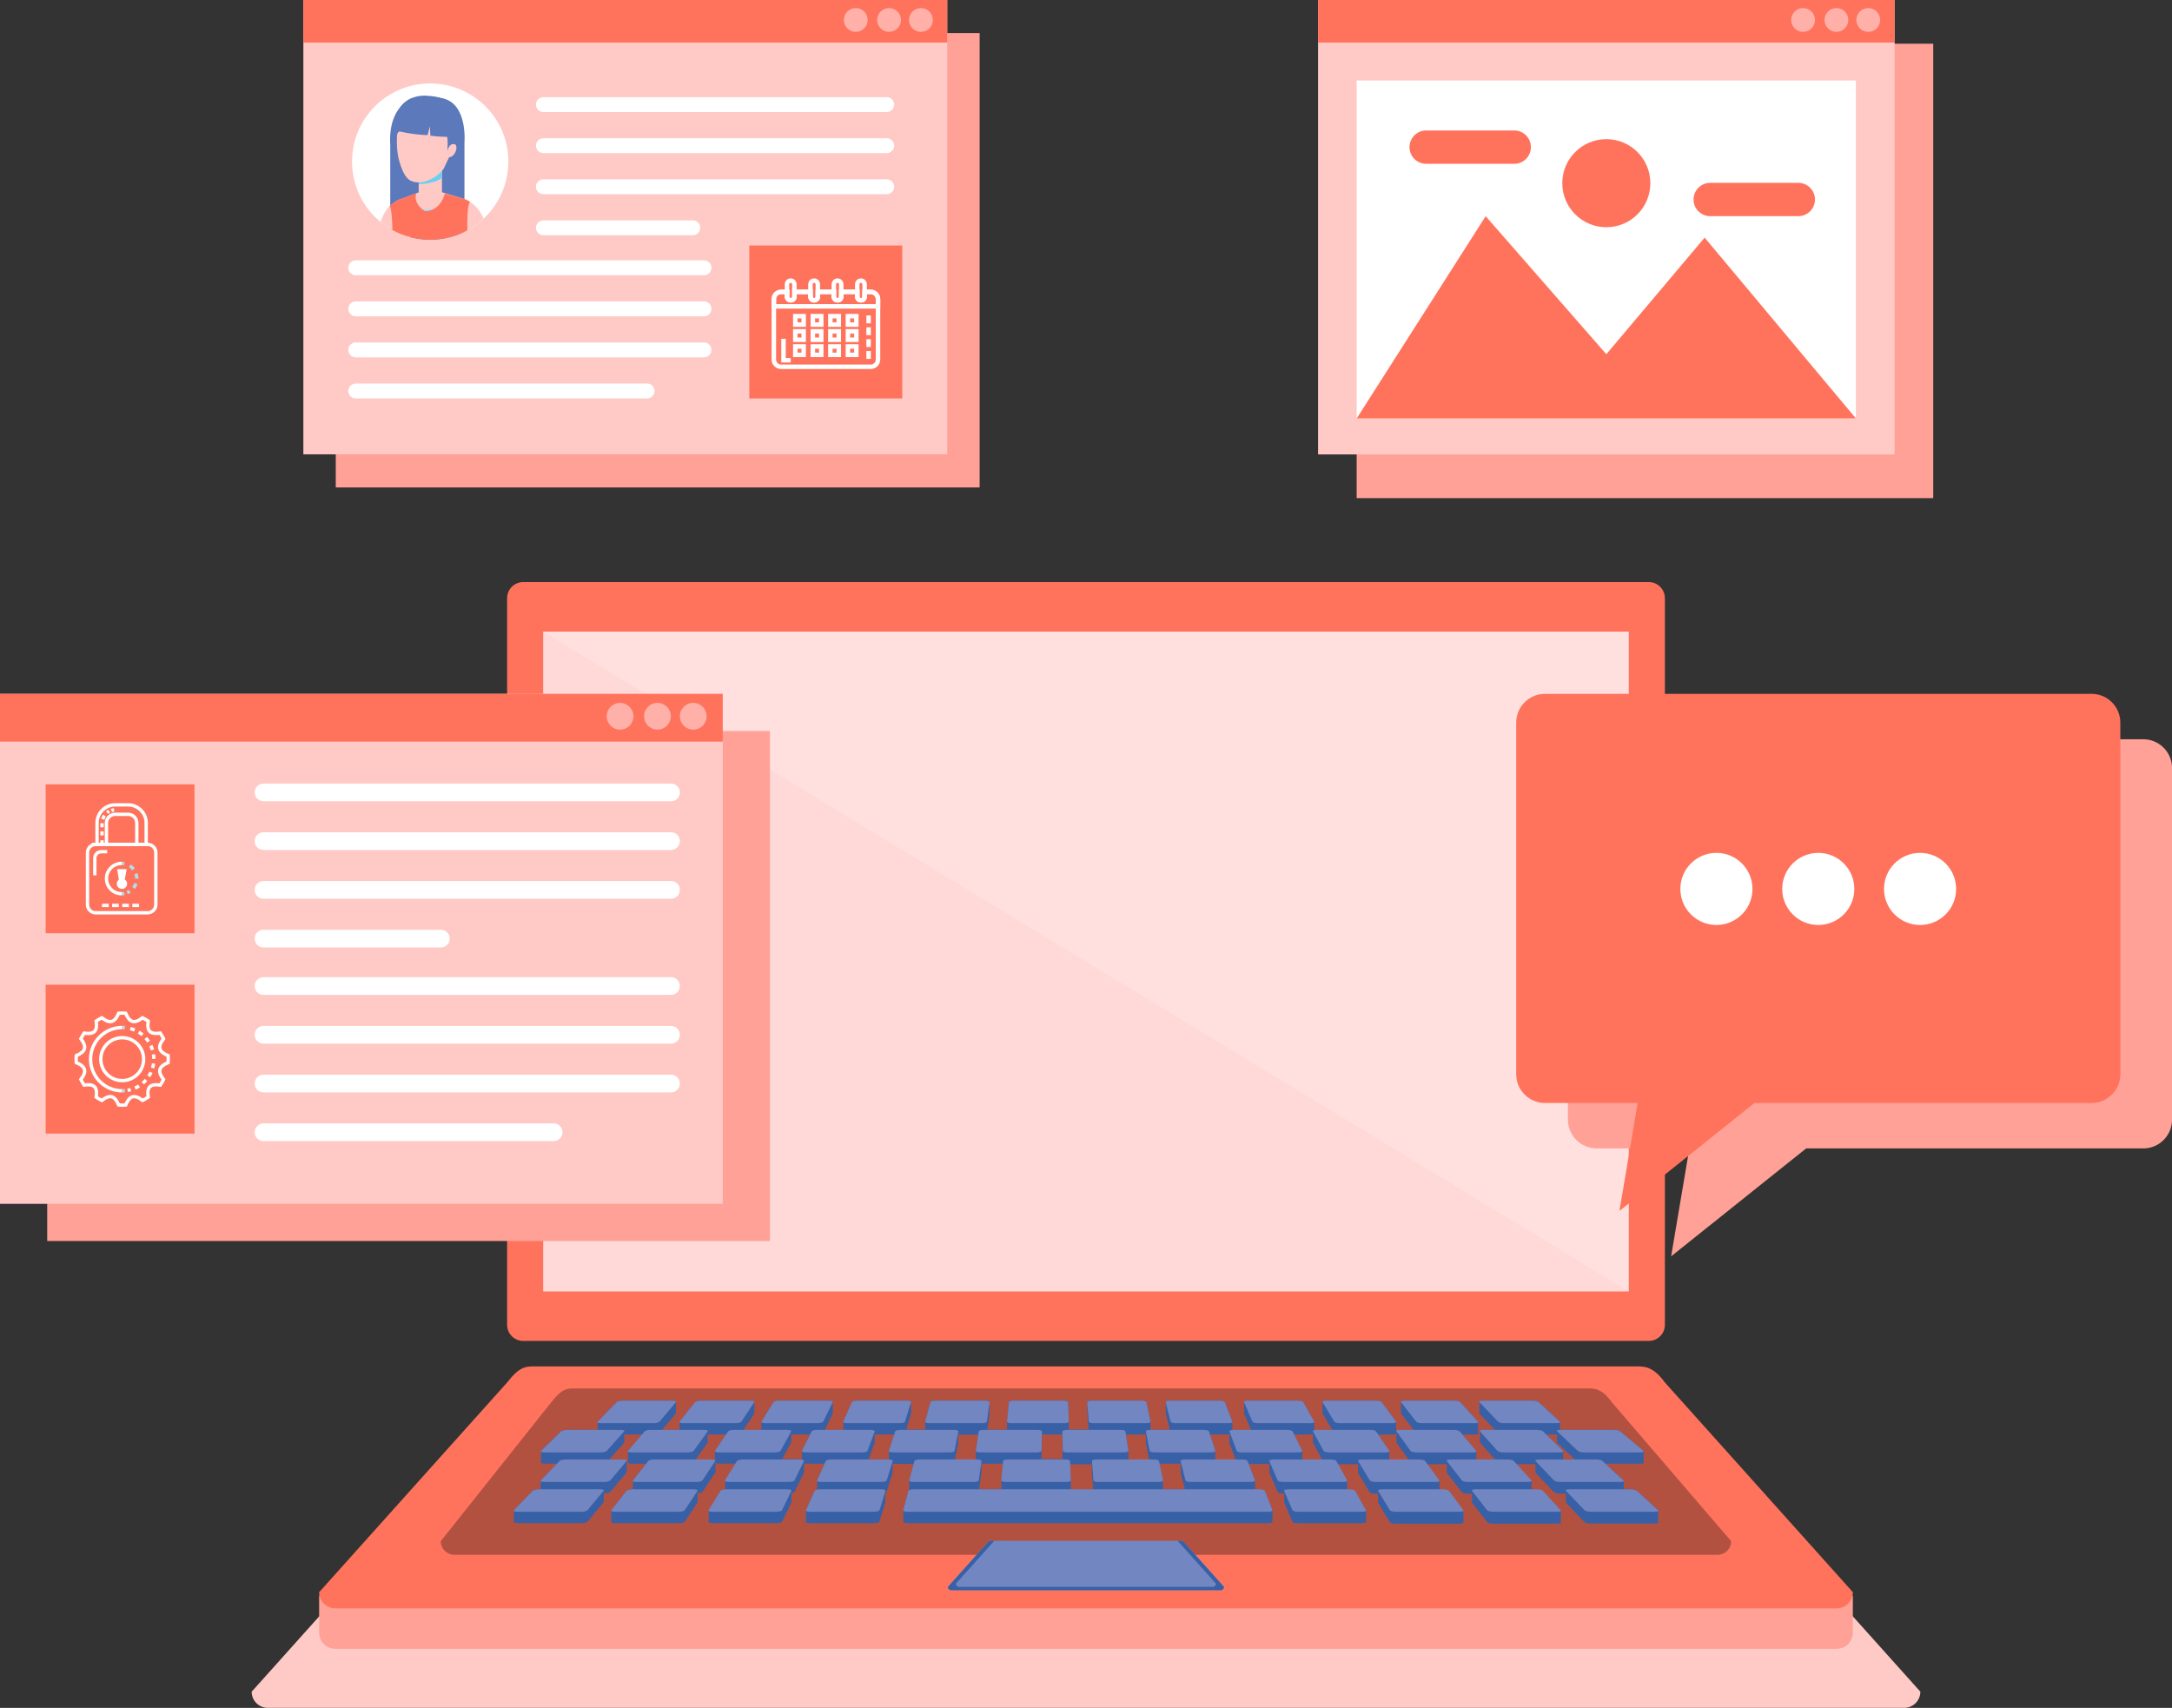 <?xml version="1.0" encoding="UTF-8"?>
<svg xmlns="http://www.w3.org/2000/svg" xmlns:xlink="http://www.w3.org/1999/xlink" viewBox="0 0 487.29 383.18">
  <rect x="0" y="0" width="487.29" height="383.18" fill="#333333" stroke="none"/>
  <defs>
    <style>
      .cls-1, .cls-2 {
        fill: #ffcac5;
      }

      .cls-3 {
        fill: #ff735d;
      }

      .cls-4 {
        fill: #a3ddf5;
      }

      .cls-5 {
        fill: #fff;
      }

      .cls-6 {
        fill: #ffb1a9;
      }

      .cls-7 {
        fill: #5c79bb;
      }

      .cls-8, .cls-9, .cls-10, .cls-11, .cls-12, .cls-13 {
        fill: none;
        stroke-miterlimit: 10;
      }

      .cls-8, .cls-9, .cls-12, .cls-13 {
        stroke: #fff;
      }

      .cls-14 {
        fill: #ffe0de;
      }

      .cls-9, .cls-10, .cls-11, .cls-12, .cls-13 {
        stroke-width: .75px;
      }

      .cls-15 {
        isolation: isolate;
      }

      .cls-16, .cls-2 {
        mix-blend-mode: soft-light;
        opacity: .3;
      }

      .cls-10, .cls-11 {
        stroke: #addfee;
      }

      .cls-17 {
        fill: #7286c2;
      }

      .cls-11 {
        stroke-dasharray: 1.13 1.13;
      }

      .cls-18 {
        fill: #ffa197;
      }

      .cls-19 {
        fill: #3760a6;
      }

      .cls-20 {
        fill: #6ecef2;
      }

      .cls-12 {
        stroke-dasharray: .91 .91;
      }

      .cls-13 {
        stroke-dasharray: 1.03 1.03;
      }

      .cls-21 {
        clip-path: url(#clippath);
      }
    </style>
    <clipPath id="clippath">
      <path class="cls-5" d="M114.05,36.25c0,9.69-7.85,17.54-17.54,17.54s-17.53-7.85-17.53-17.54,7.85-17.53,17.53-17.53,17.54,7.85,17.54,17.53Z"/>
    </clipPath>
  </defs>
  <g class="cls-15">
    <g id="Layer_2" data-name="Layer 2">
      <g id="Layer_1-2" data-name="Layer 1">
        <g>
          <g>
            <path class="cls-1" d="M430.83,379.55c0,2-1.62,3.62-3.62,3.62H60.08c-2,0-3.62-1.62-3.62-3.62l42.17-47.05c2.8-3.62,4.21-3.62,6.21-3.62h277.31c2,0,3.87,0,6.52,3.62l42.17,47.05Z"/>
            <path class="cls-18" d="M71.6,357.98v8.32c0,2,1.62,3.62,3.62,3.62h336.85c2,0,3.62-1.62,3.62-3.62v-8.32H71.6Z"/>
            <path class="cls-3" d="M415.69,357.23c0,2-1.62,3.62-3.62,3.62H75.22c-2,0-3.62-1.62-3.62-3.62l42.17-47.05c2.8-3.62,4.21-3.62,6.21-3.62h247.03c2,0,3.87,0,6.52,3.62l42.17,47.05Z"/>
            <path class="cls-16" d="M388.4,345.78c0,1.68-1.36,3.05-3.05,3.05H101.93c-1.68,0-3.05-1.36-3.05-3.05l24.84-31.23c2.36-3.05,3.54-3.05,5.23-3.05h227.14c1.69,0,3.26,0,5.48,3.05l26.83,31.23Z"/>
            <g>
              <path class="cls-17" d="M274.62,356.04c0,.41-.33.74-.74.74h-60.47c-.41,0-.74-.33-.74-.74l8.61-9.61c.57-.74.86-.74,1.27-.74h42.12c.41,0,.79,0,1.33.74l8.62,9.61Z"/>
              <path class="cls-19" d="M266,346.43c-.54-.74-.92-.74-1.33-.74h-.48s0,0,0,0l8.61,9.61c0,.41-.33.74-.74.74h-56.86c-.41,0-.74-.33-.74-.74l8.62-9.61s0,0,0,0h-.54c-.41,0-.7,0-1.27.74l-8.61,9.61c0,.41.33.74.74.74h60.47c.41,0,.74-.33.74-.74l-8.62-9.61Z"/>
            </g>
            <path class="cls-3" d="M373.52,297.23c0,2-1.62,3.62-3.62,3.62H117.39c-2,0-3.62-1.62-3.62-3.62v-163.02c0-2,1.62-3.62,3.62-3.62h252.51c2,0,3.62,1.62,3.62,3.62v163.02Z"/>
            <g>
              <rect class="cls-14" x="121.87" y="141.71" width="243.55" height="148.02"/>
              <polygon class="cls-2" points="121.87 141.71 121.87 289.73 365.42 289.73 121.87 141.71"/>
            </g>
            <g>
              <path class="cls-19" d="M372,339.02c.05-.05.06-.11,0-.18l-4.75-4.36c-.21-.19-.86-.34-1.45-.34h-1.5s0-.04-.02-.06c.04-.05.05-.1,0-.16.04-.05.05-.1,0-.16.04-.05.05-.1,0-.16.05-.05.05-.1,0-.16.04-.05.05-.1,0-.16.05-.05.05-.1,0-.16.04-.05.05-.1,0-.16.04-.05.05-.1,0-.16.05-.05.05-.1,0-.16.04-.05.05-.1,0-.16.05-.05.05-.1,0-.16.05-.05.06-.11-.01-.18l-4.06-3.75h7.91c.51,0,.76-.13.62-.3.05-.05.05-.1,0-.16.05-.05.05-.1,0-.16.05-.05.05-.1,0-.16.05-.05.05-.1,0-.16.05-.05.05-.1,0-.16.05-.05.05-.1,0-.16.05-.05.05-.1,0-.16.05-.05.05-.1,0-.16.05-.05.05-.1,0-.16.05-.05.05-.1,0-.16.05-.05.05-.1,0-.16.05-.05.05-.1,0-.16.05-.05.05-.1,0-.16.05-.05.05-.1,0-.16.05-.05.05-.1,0-.16.06-.06.07-.13-.03-.2l-5.19-4.36c-.22-.19-.84-.34-1.37-.34h-12.14s-.01-.03-.03-.05c.04-.05.05-.1,0-.16.04-.05.05-.1,0-.16.04-.05.05-.1,0-.16.04-.05.05-.1,0-.16.04-.05.05-.1,0-.16.04-.05.05-.1,0-.16.04-.05.05-.1,0-.16.04-.05.05-.1,0-.16.04-.05.05-.1,0-.16.04-.05.05-.1,0-.16.05-.06.06-.12-.02-.2l-4.73-4.36c-.21-.19-.78-.34-1.28-.34h-11.44c-.47,0-.71.14-.59.32-.04.05-.04.1,0,.16-.04.05-.04.1,0,.16-.04.05-.04.1,0,.16-.04.05-.04.1,0,.16-.04.05-.04.1,0,.16-.04.05-.04.1,0,.16-.04.05-.04.1,0,.16-.04.05-.04.1,0,.16-.04.05-.04.1,0,.16-.04.05-.04.1,0,.16-.04.05-.04.1,0,.16-.04.05-.04.1,0,.16-.04.05-.04.1,0,.16-.04.05-.04.1,0,.16-.04.05-.04.1,0,.16-.04.05-.06.12.01.19l3.48,3.65h-2.7c-.52,0-.8.15-.66.33-.04.05-.04.1,0,.16-.04.05-.04.1,0,.16-.04.05-.04.1,0,.16-.04.05-.04.1,0,.16-.04.05-.04.1,0,.16-.04.05-.04.1,0,.16-.04.05-.04.1,0,.16-.04.05-.04.1,0,.16-.04.05-.04.1,0,.16-.04.05-.04.1,0,.16-.04.05-.04.1,0,.16-.04.05-.04.1,0,.16-.04.05-.04.1,0,.16-.04.05-.04.1,0,.16-.04.05-.04.1,0,.16-.04.05-.05.11,0,.17l3.36,3.75h-4.22s0-.01,0-.02c.04-.05.05-.1,0-.16.04-.05.05-.1,0-.16.04-.05.05-.1,0-.16.04-.05.05-.1,0-.16.04-.05.05-.1,0-.16.04-.05.05-.1,0-.16.04-.05.05-.1,0-.16.04-.05.05-.1,0-.16.04-.05.05-.1,0-.16.04-.05.05-.1,0-.16.04-.05.05-.1,0-.16.04-.05.05-.1,0-.16l-3.11-3.65h2.88c.5,0,.78-.14.64-.33.04-.05.05-.1,0-.16.04-.05.05-.1,0-.16.04-.05.05-.1,0-.16.04-.05.05-.1,0-.16.04-.05.05-.1,0-.16.04-.05.05-.1,0-.16.04-.05.05-.1,0-.16.04-.05.05-.1,0-.16.04-.05.05-.1,0-.16.04-.05.05-.1,0-.16.04-.05.05-.1,0-.16.04-.05.05-.1,0-.16.04-.05.05-.1,0-.16.04-.05.05-.1,0-.16.04-.05.05-.1,0-.16.04-.05.06-.11,0-.18l-3.97-4.36c-.17-.19-.72-.34-1.22-.34h-11.44c-.49,0-.77.15-.64.34-.03.05-.04.1,0,.16-.03.05-.04.1,0,.16-.03.05-.04.1,0,.16-.03.05-.04.1,0,.16-.03.05-.04.1,0,.16-.03.05-.04.1,0,.16-.03.05-.04.1,0,.16-.03.05-.04.1,0,.16-.03.05-.04.1,0,.16-.03.05-.04.1,0,.16-.03.05-.04.1,0,.16-.04.05-.04.1,0,.16-.03.05-.04.1,0,.16-.04.05-.04.1,0,.16-.03.05-.04.1,0,.16-.04.05-.05.1,0,.17l2.84,3.65h-3.15c-.53,0-.85.15-.72.34h0c-.03.05-.05.1,0,.16h0c-.03.05-.04.1,0,.16h0c-.03.05-.05.1,0,.16h0c-.03.05-.05.1,0,.16h0c-.03.05-.05.1,0,.16h0c-.03.05-.04.1,0,.16h0c-.03.05-.04.1,0,.16h0c-.03.05-.05.1,0,.16h0c-.03.05-.05.1,0,.16h0c-.03.05-.04.1,0,.16h0c-.03.05-.04.1,0,.16h0c-.03.05-.04.1,0,.16h0c-.03.05-.04.1,0,.16h0c-.03.05-.04.1,0,.16h0c-.03.05-.05.1,0,.16h0c-.03.05-.05.1,0,.16l2.7,3.75h-4.33s0-.02,0-.03h0c.03-.05.04-.1,0-.16h0c.04-.06.05-.11,0-.16h0c.04-.06.05-.11,0-.16h0c.04-.06.05-.1,0-.16h0c.04-.06.05-.1,0-.16h0c.04-.06.05-.11,0-.16h0c.04-.06.05-.11,0-.16h0c.04-.05.05-.1,0-.16h0c.04-.06.05-.11,0-.16h0c.04-.06.05-.1,0-.16h0c.04-.06.05-.11,0-.16h0c.04-.06.05-.1,0-.16l-2.48-3.65h3.33c.52,0,.83-.15.69-.34h0s.04-.1,0-.16h0s.04-.1,0-.16h0s.04-.1,0-.16h0s.04-.1,0-.16h0s.04-.1,0-.16h0c.03-.05.04-.1,0-.16h0s.04-.1,0-.16h0s.04-.1,0-.16h0c.03-.05.04-.1,0-.16h0c.03-.05.04-.1,0-.16h0c.03-.05.04-.1,0-.16h0s.04-.1,0-.16h0s.04-.1,0-.16h0s.04-.1,0-.16h0s.04-.1,0-.16h0c.03-.05.04-.1,0-.16l-3.2-4.36c-.14-.19-.66-.34-1.15-.34h-11.44c-.5,0-.81.15-.7.34h0c-.03.06-.04.11,0,.16h0c-.03.06-.04.11,0,.16h0c-.03.06-.04.11,0,.16h0c-.03.06-.04.11,0,.16h0c-.03.06-.04.11,0,.16h0c-.03.06-.04.11,0,.16h0c-.03.06-.04.11,0,.16h0c-.03.06-.04.11,0,.16h0c-.03.06-.04.11,0,.16h0c-.03.06-.04.11,0,.16h0c-.03.06-.04.11,0,.16h0c-.03.06-.04.11,0,.16h0c-.03.06-.04.11,0,.16h0c-.03.06-.04.11,0,.16h0c-.03.06-.04.1,0,.16h0c-.03.06-.04.11,0,.16l2.2,3.65h-3.59c-.19,0-.34.02-.48.06h0s.04-.1,0-.15v-.02s.03-.09,0-.14v-.02s.03-.09,0-.14v-.02s.03-.09,0-.14v-.02s.03-.09,0-.14v-.02s.03-.09,0-.14v-.02s.03-.09,0-.14v-.02s.03-.09,0-.14v-.02s.03-.09,0-.14v-.02s.03-.09,0-.14v-.02s.03-.09,0-.14v-.02s.03-.09,0-.14l-2.44-4.36c-.11-.19-.6-.34-1.1-.34h-11.44c-.5,0-.83.15-.76.34v.03s-.02.08,0,.13v.03s-.02.08,0,.13v.03s-.02.08,0,.13v.03s-.02.08,0,.13v.03s-.02.08,0,.13v.03s-.02.08,0,.13v.03s-.02.08,0,.13v.03s-.02.08,0,.13v.03s-.02.08,0,.13v.03s-.02.08,0,.13v.03s-.02.08,0,.13v.03s-.02.08,0,.13v.03s-.02.08,0,.13v.03s-.02.08,0,.13v.03s-.02.08,0,.13v.03s-.02.08,0,.13l1.57,3.65h-4.04c-.06,0-.11,0-.17.01.02-.03.03-.06.02-.1l-.02-.05s.03-.07.02-.11l-.02-.05s.03-.07.02-.11l-.02-.05s.03-.07.02-.11l-.02-.05s.03-.07.02-.11l-.02-.05s.03-.07.02-.11l-.02-.05s.03-.07.02-.11l-.02-.05s.03-.07.02-.11l-.02-.05s.03-.07.02-.11l-.02-.05s.03-.07.02-.11l-.02-.05s.03-.07.02-.11l-.02-.05s.03-.07.02-.11l-1.68-4.36c-.07-.19-.54-.34-1.03-.34h-11.44c-.5,0-.86.15-.81.34l.02.08s-.03.05-.02.08l.02.08s-.03.05-.02.07l.02.09s-.03.05-.02.07l.02.08s-.03.05-.02.08l.02.08s-.03.05-.02.08l.02.08s-.03.05-.02.08l.02.08s-.03.05-.02.08l.02.08s-.03.05-.02.08l.02.08s-.03.05-.02.07l.02.08s-.03.05-.02.08l.02.08s-.03.05-.02.07l.02.08s-.03.05-.02.08l.02.08s-.03.05-.02.08l.02.09s-.03.05-.02.08l.02.08s-.03.05-.02.08l.02.08s-.03.05-.02.07l.93,3.65h-4.33v-.03s.02-.04.01-.06l-.02-.1s.03-.04.02-.06l-.02-.1s.03-.04.02-.06l-.02-.1s.03-.04.02-.06l-.02-.1s.03-.04.02-.06l-.02-.1s.03-.04.02-.06l-.02-.1s.03-.04.02-.06l-.02-.1s.03-.04.02-.06l-.02-.1s.03-.04.02-.06l-.02-.1s.03-.04.02-.06l-.02-.1s.03-.04.02-.06l-.02-.1s.03-.04.02-.06l-.92-4.36c-.04-.19-.48-.34-.98-.34h-11.44c-.5,0-.89.15-.87.34v.13s0,.02,0,.02v.14s0,.02,0,.02v.14s0,.02,0,.02v.14s0,.02,0,.02v.14s0,.02,0,.02v.13s0,.02,0,.02v.14s0,.02,0,.02v.13s0,.02,0,.02v.13s0,.02,0,.02v.14s0,.02,0,.02v.13s0,.02,0,.02v.14s0,.02,0,.02v.14s0,.02,0,.02v.14s0,.02,0,.02v.13s0,.02,0,.02v.14s0,.02,0,.02l.29,3.65h-4.44v-.08s0,0,0,0v-.15s0,0,0-.01v-.15s0,0,0-.01v-.15s0,0,0,0v-.15s0,0,0-.01v-.15s0,0,0,0v-.15s0,0,0-.01v-.15s0,0,0-.01v-.15s0,0,0-.01v-.15s0,0,0-.01v-.15s0,0,0-.01v-.15s0,0,0,0l-.16-4.36c0-.19-.42-.34-.91-.34h-11.44c-.5,0-.92.15-.94.34l-.42,4.36s.01.02.01.03v.13s0,.02,0,.03v.13s0,.02,0,.03v.13s0,.02,0,.03v.13s0,.02,0,.03v.13s0,.02,0,.03v.13s0,.02,0,.03v.13s0,.02,0,.03v.13s0,.02,0,.03v.13s0,.02,0,.03v.13s0,.02,0,.03v.13s0,.02,0,.03v.06h-4.41l.51-3.65s-.02-.03-.02-.04l.02-.12s-.02-.03-.02-.04l.02-.12s-.02-.03-.02-.04l.02-.12s-.02-.03-.02-.04l.02-.12s-.02-.03-.02-.04l.02-.12s-.02-.03-.02-.04l.02-.12s-.02-.03-.02-.04l.02-.12s-.02-.03-.02-.04l.02-.12s-.02-.03-.02-.04l.02-.12s-.02-.03-.02-.04l.02-.12s-.02-.03-.02-.04l.02-.12s-.02-.03-.02-.04l.02-.12s-.02-.03-.02-.04l.02-.12s-.02-.03-.02-.04l.02-.12s-.02-.03-.02-.04l.02-.12s-.02-.03-.02-.04l.02-.12c.02-.19-.36-.34-.86-.34h-11.44c-.5,0-.94.15-.99.34l-1.18,4.36s.01.05.02.08l-.02.08s.01.05.02.08l-.02.08s.01.05.02.08l-.02.08s.01.05.02.08l-.02.08s.01.05.02.08l-.02.08s.01.05.02.08l-.02.08s.01.05.02.08l-.02.08s.01.05.02.08l-.02.08s.01.05.02.08l-.02.08s.01.05.02.08l-.02.08s.01.05.02.08l-.02.08s.01.05.02.08h0s-4.29,0-4.29,0l1.14-3.65s0-.06-.02-.09l.02-.07s0-.06-.02-.09l.02-.06s0-.06-.02-.1l.02-.07s0-.06-.02-.09l.02-.06s0-.06-.02-.09l.02-.07s0-.06-.02-.09l.02-.06s0-.07-.02-.09l.02-.07s0-.06-.02-.09l.02-.07s0-.06-.02-.09l.02-.06s0-.06-.02-.09l.02-.07s0-.06-.02-.09l.02-.06s0-.06-.02-.09l.02-.06s0-.06-.02-.09l.02-.07s0-.06-.02-.09l.02-.07s0-.06-.02-.09l.02-.07s0-.06-.02-.09l.02-.06c.06-.19-.3-.34-.79-.34h-11.44c-.5,0-.97.15-1.05.34l-1.94,4.36s-.02.09.01.13v.03s-.03.09,0,.13v.03s-.03.09,0,.13v.03s-.03.09,0,.13v.03s-.03.09,0,.13v.03s-.03.09,0,.13v.03s-.03.09,0,.13v.03s-.03.09,0,.13v.03s-.03.09,0,.13v.03s-.03.09,0,.13v.03s-.03.09,0,.13v.03s-.01.06,0,.09h-4.16l1.78-3.65s.02-.09-.01-.14v-.02s.03-.1,0-.14v-.02c.04-.05.03-.1,0-.14v-.02s.03-.09,0-.14v-.02s.03-.1,0-.14v-.02s.03-.09,0-.14v-.02s.03-.1,0-.14v-.02s.03-.09,0-.14v-.02c.04-.05.03-.09,0-.14v-.02c.04-.05.03-.1,0-.14v-.02s.03-.1,0-.14v-.02s.03-.09,0-.14v-.02s.03-.1,0-.14v-.02s.03-.09,0-.14v-.02s.03-.09,0-.14v-.02s.03-.1,0-.14v-.02c.1-.19-.23-.34-.72-.34h-11.44c-.5,0-1,.15-1.12.34l-2.71,4.36c-.03.05-.02.1,0,.15h0c-.03.07-.02.11,0,.16h0c-.03.06-.02.11,0,.16h0c-.03.06-.02.11,0,.16h0c-.03.07-.02.11,0,.16h0c-.03.07-.02.11,0,.16h0c-.03.07-.02.11,0,.16h0c-.03.07-.02.11,0,.16h0c-.03.07-.02.12,0,.16h0c-.03.07-.02.11,0,.16h0c-.03.06-.02.11,0,.16h0s0,.07,0,.1h-4.02l2.42-3.65c.04-.06.03-.11,0-.15h0c.04-.06.03-.11,0-.16h0c.04-.06.03-.11,0-.16h0c.04-.06.03-.11,0-.16h0c.04-.06.03-.11,0-.16h0c.04-.06.03-.11,0-.16h0c.04-.06.03-.11,0-.16h0c.04-.06.03-.11,0-.16h0c.04-.06.03-.11,0-.16h0c.04-.06.03-.11,0-.16h0c.04-.06.03-.11,0-.16h0c.04-.06.03-.11,0-.16h0c.04-.06.03-.11,0-.16h0c.04-.06.03-.11,0-.16h0c.04-.06.03-.11,0-.16h0c.04-.06.03-.11,0-.16h0c.12-.2-.18-.35-.67-.35h-11.44c-.5,0-1.02.15-1.18.34l-3.47,4.36c-.05.06-.04.11,0,.16-.05.06-.04.11,0,.16-.05.06-.04.11,0,.16-.05.06-.04.11,0,.16-.05.06-.04.11,0,.16-.05.06-.04.11,0,.16-.05.06-.04.11,0,.16-.05.06-.04.11,0,.16-.05.06-.04.11,0,.16-.05.06-.04.11,0,.16-.05.06-.04.11,0,.16-.02.03-.02.06-.02.08h-3.88l3.06-3.65c.05-.06.04-.12,0-.17.05-.06.04-.11,0-.16.04-.06.03-.11,0-.16.05-.06.04-.11,0-.16.04-.06.04-.11,0-.16.05-.06.04-.11,0-.16.04-.06.03-.11,0-.16.04-.06.04-.11,0-.16.04-.06.04-.11,0-.16.04-.06.04-.11,0-.16.04-.06.04-.11,0-.16.04-.06.04-.11,0-.16.04-.06.04-.11,0-.16.04-.06.04-.11,0-.16.04-.06.04-.11,0-.16.04-.06.03-.11,0-.16.13-.18-.13-.33-.62-.33h-11.44c-.5,0-1.05.15-1.24.34l-4.23,4.36c-.07.07-.05.13,0,.18-.04.06-.04.11,0,.16-.04.06-.04.11,0,.16-.04.06-.04.11,0,.16-.04.06-.04.11,0,.16-.04.06-.04.11,0,.16-.04.06-.04.11,0,.16-.04.06-.04.11,0,.16-.04.06-.04.11,0,.16-.04.06-.04.11,0,.16-.04.06-.04.11,0,.16-.02.02-.02.04-.02.06h-6.88c-.53,0-1.12.15-1.31.34l-4.48,4.36c-.07.07-.06.13-.01.18-.05.06-.04.11,0,.16-.05.06-.04.11,0,.16-.05.06-.04.11,0,.16-.05.06-.04.11,0,.16-.05.06-.04.11,0,.16-.05.06-.04.11,0,.16-.05.06-.04.11,0,.16-.05.06-.04.11,0,.16-.05.06-.04.11,0,.16-.05.06-.04.11,0,.16-.05.06-.04.11,0,.16-.05.06-.04.11,0,.16-.05.06-.04.11,0,.16-.05.06-.04.11,0,.16-.05.06-.04.11,0,.16-.14.18.14.32.66.32h2.9l-3.63,3.75c-.06.06-.05.12,0,.17-.05.06-.04.11,0,.16-.05.06-.04.11,0,.16-.05.06-.04.11,0,.16-.05.06-.04.11,0,.16-.05.06-.04.11,0,.16-.05.06-.04.11,0,.16-.05.06-.04.11,0,.16-.05.06-.04.11,0,.16-.05.06-.04.11,0,.16-.05.06-.04.11,0,.16-.05.06-.04.11,0,.16-.02.02-.02.05-.02.07h-.37c-.6,0-1.24.15-1.42.34l-4.21,4.36c-.06.06-.05.12,0,.17-.06.06-.04.11,0,.16-.06.06-.04.11,0,.16-.06.06-.04.11,0,.16-.06.06-.04.11,0,.16-.06.06-.04.11,0,.16-.06.06-.04.11,0,.16-.06.06-.04.11,0,.16-.06.06-.04.11,0,.16-.06.06-.04.11,0,.16-.06.06-.04.11,0,.16-.06.06-.04.11,0,.16-.06.06-.04.11,0,.16-.06.06-.04.11,0,.16-.06.06-.04.11,0,.16-.06.06-.04.11,0,.16-.17.19.18.34.8.34h14.28c.62,0,1.26-.15,1.41-.34l3.64-4.36c.05-.06.04-.11,0-.16h0c.05-.06.04-.11,0-.16h0c.05-.06.04-.11,0-.16h0c.05-.06.04-.11,0-.16h0c.05-.06.04-.11,0-.16h0c.05-.06.04-.11,0-.16h0c.05-.06.04-.11,0-.16h0c.05-.06.04-.11,0-.16h0c.05-.06.04-.11,0-.16h0c.05-.06.04-.11,0-.16h0c.05-.06.04-.11,0-.16h0c.05-.06.04-.11,0-.16h0s.02-.06.02-.08h.13c.59,0,1.2-.15,1.35-.34l3.66-4.36c.05-.06.04-.11,0-.16.05-.06.04-.11,0-.16.05-.06.04-.11,0-.16.05-.06.04-.11,0-.16.05-.06.04-.11,0-.16.05-.06.04-.11,0-.16.05-.06.04-.11,0-.16.05-.06.04-.11,0-.16.05-.06.04-.11,0-.16.05-.06.04-.11,0-.16.05-.06.04-.11,0-.16.05-.06.04-.11,0-.16.05-.06.04-.11,0-.16.05-.06.04-.11,0-.16.05-.06.04-.11,0-.16.05-.06.04-.11,0-.16.15-.19-.17-.34-.74-.34h-3.17l3.35-3.75c.06-.06.05-.12,0-.17.05-.06.04-.11,0-.16.05-.06.04-.11,0-.16.05-.06.04-.11,0-.16.05-.06.04-.11,0-.16.05-.06.04-.11,0-.16.05-.06.04-.11,0-.16.05-.06.04-.11,0-.16.05-.06.04-.11,0-.16.05-.06.04-.11,0-.16.05-.06.04-.11,0-.16.02-.03.02-.05.02-.07h3.95l-3.11,3.65c-.05.06-.04.12,0,.16-.05.06-.04.11,0,.16-.05.06-.04.11,0,.16-.05.06-.04.11,0,.16-.05.06-.04.11,0,.16-.05.06-.04.11,0,.16-.05.06-.04.11,0,.16-.05.06-.04.11,0,.16-.05.06-.04.11,0,.16-.05.06-.04.11,0,.16-.05.06-.04.11,0,.16-.05.06-.04.11,0,.16-.05.06-.03.11,0,.16-.05.06-.04.11,0,.16-.05.06-.04.11,0,.16-.05.06-.04.11,0,.16-.15.19.17.34.72.34h3.35l-2.98,3.75c-.04.06-.03.11,0,.15h0c-.04.06-.03.11,0,.16h0c-.04.06-.03.11,0,.16h0c-.04.06-.03.11,0,.16h0c-.04.06-.03.11,0,.16h0c-.04.06-.03.11,0,.16h0c-.04.06-.03.11,0,.16h0c-.04.06-.03.11,0,.16h0c-.04.06-.03.11,0,.16h0c-.04.06-.03.11,0,.16h0c-.04.06-.03.11,0,.16h0c-.04.06-.03.11,0,.16h0s-.01.06-.01.08h-.03c-.6,0-1.2.15-1.35.34l-3.45,4.36c-.04.06-.03.11,0,.15h0c-.04.06-.03.11,0,.16h0c-.04.06-.03.11,0,.16h0c-.04.06-.03.11,0,.16h0c-.04.06-.03.11,0,.16h0c-.04.06-.03.11,0,.16h0c-.04.06-.03.11,0,.16h0c-.04.06-.03.11,0,.16h0c-.04.06-.03.11,0,.16h0c-.04.06-.03.11,0,.16h0c-.04.06-.03.11,0,.16h0c-.04.06-.03.11,0,.16h0c-.04.06-.03.11,0,.16h0c-.04.06-.03.11,0,.16h0c-.04.06-.03.11,0,.16h0c-.04.06-.03.11,0,.16h0c-.15.2.23.35.86.35h14.28c.62,0,1.23-.15,1.36-.34l2.88-4.36c.03-.05.03-.1-.01-.14v-.02c.05-.05.04-.1,0-.14v-.02c.05-.05.04-.1,0-.14v-.02c.05-.05.04-.1,0-.14v-.02c.05-.05.04-.1,0-.14v-.02c.05-.05.04-.1,0-.14v-.02c.05-.05.04-.1,0-.14v-.02c.05-.05.04-.1,0-.14v-.02c.05-.05.04-.1,0-.14v-.02c.05-.05.04-.1,0-.15v-.02c.05-.05.04-.1,0-.14v-.02c.05-.05.04-.1,0-.15v-.02s.02-.06.01-.09c.51-.03.98-.16,1.09-.33l2.89-4.36c.04-.05.03-.1,0-.15h0c.04-.07.03-.11,0-.16h0c.04-.07.03-.11,0-.16h0c.04-.07.03-.12,0-.16h0c.04-.07.03-.11,0-.16h0c.04-.07.03-.11,0-.16h0c.04-.07.03-.11,0-.16h0c.04-.07.03-.11,0-.16h0c.04-.07.03-.12,0-.16h0c.04-.07.03-.12,0-.16h0c.04-.07.03-.12,0-.16h0c.04-.06.03-.11,0-.16h0c.04-.07.03-.11,0-.16h0s0-.02,0-.02c.13.09.37.15.7.15h3.79l-2.32,3.75c-.03.05-.02.1.01.14v.02c-.04.05-.03.1,0,.14v.02c-.05.05-.04.1,0,.14v.02c-.04.05-.03.1,0,.14v.02c-.05.05-.04.1,0,.14v.02s-.03.1,0,.14v.02s-.03.1,0,.14v.02c-.04.05-.03.1,0,.14v.02c-.04.05-.03.1,0,.14v.02c-.05.05-.04.1,0,.14v.02c-.04.05-.03.1,0,.14v.02c-.04.05-.03.1,0,.14v.02s-.02.07,0,.1c-.48.04-.9.17-.99.33l-2.69,4.36s-.02.1.02.14l-.02.02s-.02.1.01.14v.02c-.04.05-.03.1,0,.14l-.02.02s-.02.09.02.14l-.02.02c-.03.05-.02.1.02.14l-.02.02s-.02.09.01.14v.02s-.03.1,0,.14l-.02.02s-.02.09.02.14l-.02.02c-.03.05-.02.09.02.14l-.02.02c-.03.05-.02.1.02.14l-.02.02c-.03.05-.02.1.01.14v.02c-.04.05-.03.1,0,.14l-.02.02s-.02.09.02.14l-.02.02c-.03.05-.02.1.02.14l-.02.02s-.02.09.01.14v.02s-.03.1,0,.14l-.02.02c-.12.19.29.34.92.34h14.29c.63,0,1.2-.15,1.29-.34l2.11-4.36s0-.08-.02-.12l.02-.04s0-.08-.02-.12l.02-.04s0-.09-.02-.12l.02-.04s0-.09-.02-.12l.02-.04s0-.09-.02-.12l.02-.04s0-.08-.02-.12l.02-.04s0-.09-.02-.12l.02-.04s0-.08-.02-.12l.02-.04s0-.08-.02-.12l.02-.04s0-.09-.02-.12l.02-.04s0-.08-.02-.12l.02-.04s0-.09-.02-.12l.02-.04s0-.08-.02-.12h0c.36-.06.64-.17.7-.3l2.13-4.36s.02-.09-.01-.13v-.03s.03-.09,0-.13v-.03s.03-.09,0-.13v-.03s.03-.09,0-.13v-.03s.03-.09,0-.13v-.03s.03-.09,0-.13v-.03s.03-.09,0-.13v-.03s.03-.09,0-.13v-.03s.03-.09,0-.13v-.03s.03-.09,0-.13v-.03s.03-.09,0-.13v-.03s.03-.09,0-.13v-.03s0-.03,0-.05c.11.02.23.03.36.03h4.24l-1.67,3.75s0,.08.02.11l-.02.05s0,.08.02.11l-.02.05s0,.08.02.11l-.02.05s0,.08.02.11l-.02.05s0,.08.02.11l-.02.05s0,.08.02.11l-.02.05s0,.08.02.11l-.02.05s0,.08.02.11l-.02.05s0,.08.02.11l-.02.05s0,.08.02.11l-.02.05s0,.08.02.11l-.02.05s0,.08.02.11l-.02.05s0,.08.02.11l-.02.04c-.3.06-.54.16-.59.28l-1.93,4.36s0,.07.02.11l-.02.05s0,.07.02.11l-.02.05s0,.07.02.11l-.02.06s0,.07.02.11l-.02.05s0,.07.02.11l-.02.05s0,.07.02.11l-.02.05s0,.07.02.11l-.02.05s0,.07.02.11l-.02.05s0,.07.02.11l-.02.05s0,.07.02.11l-.02.05s0,.07.02.11l-.02.05s0,.07.02.11l-.02.05s0,.07.02.11l-.02.05s0,.07.02.11l-.02.05s0,.07.02.11l-.02.05s0,.07.02.11l-.02.05c-.08.19.36.34.97.34h14.28c.62,0,1.18-.15,1.24-.34l1.35-4.36s-.02-.05-.03-.08l.03-.08s-.02-.05-.03-.08l.03-.08s-.02-.05-.03-.08l.03-.08s-.02-.05-.03-.08l.03-.08s-.02-.05-.03-.08l.03-.08s-.02-.05-.03-.08l.03-.08s-.02-.05-.03-.08l.03-.08s-.02-.05-.03-.08l.03-.08s-.02-.05-.03-.08l.03-.08s-.02-.05-.03-.08l.03-.08s-.02-.05-.03-.08l.03-.08s-.02-.05-.03-.08l.03-.08s-.02-.05-.03-.08l.03-.08s-.02-.04-.02-.06c.15-.06.27-.13.29-.2l1.37-4.36s-.01-.06-.03-.08l.03-.08s-.01-.06-.03-.08l.03-.08s-.01-.06-.03-.08l.03-.08s-.01-.06-.03-.08l.03-.08s-.01-.06-.03-.08l.03-.07s-.01-.06-.03-.08l.03-.08s-.01-.06-.03-.08l.03-.08s-.01-.06-.03-.08l.03-.08s-.01-.06-.03-.08l.03-.07s-.01-.06-.03-.09l.03-.07s-.01-.06-.03-.08l.03-.08s-.01-.06-.03-.08l.03-.08s0-.02,0-.02c0,0,.02,0,.03,0h4.68l-1.01,3.75s.02.05.02.07l-.02.09s.02.05.02.07l-.02.09s.02.05.02.07l-.02.09s.02.05.02.07l-.02.09s.02.04.02.07l-.02.09s.02.05.02.07l-.02.09s.02.05.02.07l-.02.09s.02.05.02.07l-.02.09s.02.05.02.07l-.02.09s.02.05.02.07l-.02.09s.02.04.02.07l-.02.09s.02.05.02.07l-.02.09s.02.05.02.07l-.02.09s.02.05.02.07v.03c-.1.05-.18.1-.2.16l-1.16,4.36s.02.04.03.06l-.03.1s.02.04.03.06l-.03.09s.02.04.03.07l-.03.09s.02.04.03.06l-.03.09s.02.04.03.07l-.03.09s.02.04.03.06l-.03.09s.02.04.03.07l-.03.09s.02.04.03.07l-.03.09s.02.04.03.07l-.03.09s.02.04.03.07l-.03.09s.02.04.03.06l-.03.09s.02.04.03.07l-.03.1s.02.04.03.06l-.03.09s.02.04.03.07l-.03.09s.02.04.03.06l-.03.09s.02.04.03.07l-.03.09c-.05.19.41.34,1.03.34h80.83c.62,0,1.07-.15.99-.34l-.02-.06s.04-.06.02-.1l-.02-.06s.04-.06.02-.09l-.02-.06s.04-.06.02-.1l-.02-.06s.04-.06.02-.09l-.02-.06s.04-.06.02-.1l-.02-.06s.04-.06.02-.1l-.02-.06s.04-.06.02-.1l-.02-.06s.04-.06.02-.09l-.02-.06s.04-.06.02-.09l-.02-.06s.04-.06.02-.09l-.02-.07s.04-.06.02-.09l-.02-.06s.04-.06.02-.1l-.02-.06s.04-.06.02-.09l-.02-.06s.04-.06.02-.1l-.02-.06s.04-.06.02-.09l-.02-.06s.04-.06.02-.1l-1.73-4.36c-.08-.19-.62-.34-1.22-.34h-.98s.03-.05.02-.08l-.02-.06s.04-.06.02-.1l-.02-.06s.04-.06.02-.1l-.02-.06s.04-.06.02-.1l-.02-.06s.04-.06.02-.1l-.02-.06s.04-.06.02-.1l-.02-.06s.04-.06.02-.1l-.02-.06s.04-.06.02-.1l-.02-.06s.04-.06.02-.1l-.02-.06s.04-.06.02-.1l-.02-.06s.04-.06.02-.1l-.02-.06s.04-.06.02-.1l-.02-.06s.04-.06.02-.1l-1.44-3.75h4.64s0,.01,0,.02l.02.05s-.04.07-.02.11l.02.05s-.04.07-.02.11l.02.05s-.04.07-.02.11l.02.05s-.04.07-.02.11l.02.05s-.04.07-.02.11l.02.04s-.04.07-.02.11l.02.04s-.04.07-.02.11l.02.04s-.04.07-.02.11l.02.05s-.04.07-.02.11l.02.05s-.04.07-.02.11l.02.05s-.04.07-.02.11l.02.05s-.04.07-.02.11l1.87,4.36c.08.19.62.34,1.21.34h.26s-.03.05-.02.08l.02.05s-.04.07-.02.11l.02.05s-.04.07-.02.11l.02.05s-.04.07-.02.11l.02.05s-.04.07-.02.11l.02.05s-.04.07-.02.11l.02.05s-.04.07-.02.11l.02.05s-.04.07-.02.11l.02.05s-.04.07-.02.11l.02.05s-.04.07-.02.11l.02.05s-.04.07-.02.11l.02.05s-.04.07-.02.11l.02.05s-.04.07-.02.11l1.89,4.36c.08.19.65.34,1.28.34h14.28c.62,0,1.04-.15.94-.34l-.02-.03s.04-.09.02-.13v-.02s.02-.09,0-.13l-.02-.03s.04-.09.02-.13l-.02-.02s.04-.09.02-.13l-.02-.02s.04-.09.02-.14v-.02s.02-.09,0-.13l-.02-.02s.04-.09.02-.14l-.02-.02s.04-.09.02-.13l-.02-.02s.04-.09.02-.13l-.02-.02s.04-.09.02-.13l-.02-.03s.04-.09.02-.13l-.02-.03s.04-.09.02-.13l-.02-.02s.04-.09.02-.13l-.02-.03s.04-.09.02-.13v-.02s.02-.09,0-.13l-.02-.02s.04-.09.02-.14l-2.46-4.36c-.11-.19-.68-.34-1.28-.34h-.49s.02-.05,0-.08v-.02s.03-.09,0-.14l-.02-.02s.04-.09.02-.14l-.02-.02s.04-.09.02-.14l-.02-.02s.04-.09.02-.14l-.02-.02s.04-.09.02-.14l-.02-.02s.04-.09.02-.14l-.02-.02s.04-.09.02-.13v-.02s.03-.09,0-.13l-.02-.02s.04-.09.02-.14l-.02-.02s.04-.09.02-.14l-.02-.02s.04-.09.02-.14l-.02-.02s.04-.09.02-.14l-2.1-3.75h4.52s0,.01,0,.02v.02s-.03.09,0,.14v.02s-.03.09,0,.14v.02s-.03.09,0,.14v.02s-.03.09,0,.14v.02s-.03.09,0,.14v.02s-.03.09,0,.14v.02s-.03.09,0,.14v.02s-.03.09,0,.14v.02s-.03.09,0,.14v.02s-.03.09,0,.14v.02s-.03.09,0,.14v.02s-.03.09,0,.14l2.63,4.36c.11.19.68.34,1.27.34h.59s-.02.05,0,.08v.02s-.03.09,0,.14v.02s-.03.09,0,.14v.02s-.03.09,0,.14v.02s-.03.09,0,.14v.02s-.03.09,0,.14v.02s-.03.09,0,.14v.02s-.03.09,0,.14v.02s-.03.09,0,.14v.02s-.03.09,0,.14v.02s-.03.09,0,.14v.02s-.03.09,0,.14v.02s-.03.09,0,.14l2.65,4.36c.12.19.72.34,1.34.34h14.28c.62,0,1.01-.15.87-.34h0c.04-.06.05-.11,0-.16h0c.04-.06.05-.11,0-.16h0c.04-.06.05-.11,0-.16h0c.04-.06.05-.11,0-.16h0c.04-.06.05-.11,0-.16h0c.04-.06.05-.1,0-.16h0c.04-.06.05-.11,0-.16h0c.04-.06.05-.1,0-.16h0c.04-.06.05-.11,0-.16h0c.04-.06.05-.11,0-.16h0c.04-.06.05-.11,0-.16h0c.04-.06.05-.11,0-.16h0c.04-.06.05-.11,0-.16h0c.04-.06.05-.11,0-.16h0c.04-.06.05-.11,0-.16h0c.04-.06.05-.11,0-.16l-3.22-4.36c-.14-.19-.74-.34-1.33-.34h-.83s.01-.05,0-.08h0c.03-.06.05-.1,0-.16h0c.04-.06.05-.1,0-.16h0c.04-.06.05-.11,0-.16h0c.04-.06.05-.11,0-.16h0c.04-.06.05-.1,0-.16h0c.04-.06.05-.11,0-.16h0c.04-.06.05-.1,0-.16h0c.03-.06.05-.11,0-.16h0c.04-.06.05-.11,0-.16h0c.04-.06.05-.1,0-.16h0c.04-.06.05-.1,0-.16h0c.04-.06.05-.1,0-.16l-2.75-3.75h4.42s0,.01,0,.02h0c-.04.05-.05.1,0,.16h0c-.04.05-.05.1,0,.16h0c-.04.05-.05.1,0,.16h0c-.04.05-.05.1,0,.16h0c-.04.05-.05.1,0,.16h0c-.04.05-.05.1,0,.16h0c-.04.05-.05.1,0,.16h0c-.04.05-.05.1,0,.16h0c-.04.05-.05.1,0,.16h0c-.04.05-.05.1,0,.16h0c-.04.05-.05.1,0,.16h0c-.04.05-.05.1,0,.16l3.39,4.36c.15.19.75.34,1.33.34h.93s-.01.05.01.08h0c-.04.05-.05.11,0,.16h0c-.04.05-.05.1,0,.16h0c-.04.05-.05.1,0,.16h0c-.04.05-.05.1,0,.16h0c-.04.06-.05.1,0,.16h0c-.04.05-.05.1,0,.16h0c-.04.05-.05.1,0,.16h0c-.04.05-.05.1,0,.16h0c-.04.05-.05.1,0,.16h0c-.04.05-.05.1,0,.16h0c-.04.05-.05.1,0,.16h0c-.04.05-.05.11,0,.16l3.41,4.36c.15.19.78.34,1.4.34h14.29c.62,0,.99-.15.81-.34.04-.05.05-.1,0-.16.04-.05.05-.1,0-.16.04-.05.05-.1,0-.16.04-.05.05-.1,0-.16.04-.05.05-.1,0-.16.04-.05.05-.1,0-.16.04-.05.05-.1,0-.16.04-.05.05-.1,0-.16.04-.05.05-.1,0-.16.04-.05.05-.1,0-.16.04-.05.05-.1,0-.16.04-.05.05-.1,0-.16.04-.05.05-.1,0-.16.04-.05.05-.1,0-.16.04-.05.05-.1,0-.16.04-.05.05-.1,0-.16l-3.99-4.36c-.17-.19-.8-.34-1.4-.34h-1.16s0-.05-.02-.08c.04-.05.05-.1,0-.16.04-.05.05-.1,0-.16.04-.05.05-.1,0-.16.04-.05.05-.1,0-.16.04-.05.05-.1,0-.16.04-.05.05-.1,0-.16.04-.05.05-.1,0-.16.04-.05.05-.1,0-.16.04-.05.05-.1,0-.16.04-.05.05-.1,0-.16.04-.05.05-.1,0-.16.04-.05.05-.1,0-.16l-3.41-3.75h4.3s0,0,0,0c-.04.05-.05.1,0,.16-.04.05-.05.1,0,.16-.04.05-.05.1,0,.16-.04.05-.05.1,0,.16-.04.05-.05.1,0,.16-.04.05-.05.1,0,.16-.04.05-.05.1,0,.16-.04.05-.05.1,0,.16-.04.05-.05.1,0,.16-.04.05-.05.1,0,.16-.04.05-.05.1,0,.16-.04.05-.06.11,0,.17l4.16,4.36c.18.19.8.34,1.39.34h1.26s0,.05.02.07c-.04.05-.05.1,0,.16-.04.05-.05.1,0,.16-.04.05-.05.1,0,.16-.04.05-.05.1,0,.16-.04.05-.05.1,0,.16-.04.05-.05.1,0,.16-.04.05-.05.1,0,.16-.04.05-.05.1,0,.16-.04.05-.05.1,0,.16-.04.05-.05.1,0,.16-.04.05-.05.1,0,.16-.04.05-.06.11,0,.17l4.17,4.36c.18.19.84.34,1.45.34h14.29c.6,0,.92-.14.76-.33.04-.05.05-.1,0-.16.04-.05.05-.1,0-.16.04-.05.05-.1,0-.16.04-.05.05-.1,0-.16.04-.05.05-.1,0-.16.04-.05.05-.1,0-.16.04-.05.05-.1,0-.16.04-.05.05-.1,0-.16.04-.05.05-.1,0-.16.04-.05.05-.1,0-.16.04-.05.05-.1,0-.16.04-.05.05-.1,0-.16.04-.05.05-.1,0-.16.04-.05.05-.1,0-.16.04-.05.05-.1,0-.16ZM160.4,327.59c-.13-.09-.37-.15-.72-.15h-3.61l2.7-3.75c.04-.06.03-.11,0-.15h0c.04-.06.03-.11,0-.16h0c.04-.06.03-.11,0-.16h0c.04-.06.03-.11,0-.16h0c.04-.06.03-.11,0-.16h0c.04-.06.03-.11,0-.16h0c.04-.06.03-.11,0-.16h0c.04-.06.03-.11,0-.16h0c.04-.06.03-.11,0-.16h0c.04-.06.03-.11,0-.16h0c.04-.06.03-.11,0-.16h0s.01-.06.01-.09h4.09l-2.47,3.65c-.04.06-.03.1,0,.15h0c-.04.06-.03.11,0,.16h0c-.04.06-.03.11,0,.16h0c-.04.07-.03.12,0,.16h0c-.04.06-.03.11,0,.16h0c-.04.06-.03.11,0,.16h0c-.04.06-.03.11,0,.16h0c-.04.06-.03.11,0,.16h0c-.04.06-.03.11,0,.16h0c-.04.06-.03.11,0,.16h0c-.04.06-.03.11,0,.16h0c-.04.06-.03.11,0,.16h0c-.04.06-.03.11,0,.16h0s0,.02,0,.02ZM264.89,330.27s-.03.04-.02.07l.96,3.8h-4.93v-.03s.02-.03.02-.05l-.02-.11s.02-.03.02-.05l-.02-.11s.02-.04.02-.05l-.02-.11s.02-.03.02-.05l-.02-.11s.02-.03.02-.05l-.02-.11s.02-.03.02-.05l-.02-.11s.02-.04.02-.05l-.02-.11s.02-.03.02-.05l-.02-.11s.02-.03.02-.05l-.02-.11s.02-.03.02-.05l-.02-.11s.02-.03.02-.05l-.02-.11s.02-.04.02-.05l-.02-.11s.02-.04.02-.05l-.79-3.75h4.75s0,.01,0,.02l.02.09s-.03.04-.02.07l.02.09s-.03.04-.02.07l.02.09s-.03.04-.02.07l.02.09s-.03.04-.02.07l.02.09s-.03.04-.02.07l.02.09s-.03.04-.02.07l.02.09s-.03.04-.02.07l.02.09s-.03.04-.02.07l.02.09s-.03.04-.02.07l.02.09s-.03.04-.02.07l.02.09s-.03.04-.02.07l.02.09ZM220.17,330.3l.02-.12s-.02-.02-.02-.04l.02-.12s-.02-.02-.02-.04l.02-.12s-.02-.02-.02-.04l.02-.12s-.02-.02-.02-.04l.02-.12s-.02-.02-.02-.04l.02-.12s-.02-.02-.02-.04l.02-.12s-.02-.02-.02-.04l.02-.12s-.02-.02-.02-.04l.02-.12s-.02-.02-.02-.04l.02-.12s-.02-.02-.02-.04l.02-.12s-.02-.02-.02-.04l.02-.12s0-.01,0-.02h4.82l-.36,3.75s.01.02.01.02v.14s0,.02,0,.02v.14s0,.02,0,.02v.14s0,.02,0,.02v.14s0,.02,0,.02v.14s0,.02,0,.02v.13s0,.02,0,.02v.14s0,.02,0,.02v.13s0,.02,0,.02v.14s0,.02,0,.02v.13s0,.02,0,.02v.13s0,.02,0,.02v.14s0,.02,0,.02v.06h-4.99l.53-3.8s-.02-.03-.02-.04ZM177.5,323.55v-.02s.03-.1,0-.14v-.02s.03-.1,0-.14v-.02c.04-.05.03-.1,0-.14v-.02c.04-.05.03-.1,0-.14v-.02c.04-.05.03-.1,0-.14v-.02c.04-.05.03-.1,0-.14v-.02c.04-.05.03-.1,0-.14v-.02c.04-.05.03-.1,0-.14v-.02c.04-.05.03-.1,0-.14v-.02c.04-.05.03-.1,0-.14v-.02s.02-.06,0-.09h4.24l-1.83,3.65s-.02.09.01.13v.02s-.03.09,0,.13v.03s-.03.09,0,.13v.02s-.03.09,0,.14v.02s-.03.09,0,.13v.02s-.03.09,0,.13v.02s-.03.09,0,.13v.02s-.03.09,0,.14v.02s-.03.09,0,.14v.02s-.03.09,0,.14v.02s-.03.09,0,.13v.03s-.03.09,0,.13v.02s0,.04,0,.05c-.12-.02-.25-.03-.39-.03h-4.06l2.04-3.75s.02-.1-.01-.14ZM196.24,323.59l.02-.06s0-.07-.02-.1l.02-.06s0-.07-.02-.1l.02-.06s0-.07-.02-.11l.02-.05s0-.07-.02-.1l.02-.06s0-.07-.02-.1l.02-.06s0-.07-.02-.1l.02-.06s0-.07-.02-.1l.02-.06s0-.07-.02-.11l.02-.06s0-.07-.02-.1l.02-.06s0-.07-.02-.1l.02-.06s0-.06-.02-.09h4.37l-1.2,3.65s0,.06.02.09l-.02.07s0,.06.02.09l-.02.07s0,.06.02.09l-.02.07s0,.06.02.09l-.02.07s0,.06.02.09l-.02.07s0,.06.02.09l-.02.07s0,.06.02.09l-.02.07s0,.06.02.09l-.02.07s0,.06.02.09l-.02.07s0,.06.02.09l-.02.07s0,.06.02.09l-.02.07s0,.06.02.09l-.02.07s0,.02,0,.03c-.02,0-.03,0-.05,0h-4.5l1.39-3.75s0-.07-.02-.1ZM218.94,325.55l-.02.12s.02.03.02.04l-.02.12s.02.03.02.04l-.02.12s.02.03.02.04l-.02.12s.02.03.02.04l-.02.12s.02.03.02.04l-.02.12s.02.03.02.04l-.02.12s.02.03.02.04l-.02.12s.02.03.02.04l-.02.12s.02.03.02.04l-.02.12s.02.03.02.04l-.02.12s.02.03.02.04l-.02.12s0,.02,0,.03h-4.66l.73-3.75s-.01-.04-.02-.05l.02-.11s-.01-.04-.02-.06l.02-.1s-.01-.04-.02-.06l.02-.1s-.01-.04-.02-.06l.02-.1s-.01-.04-.02-.06l.02-.11s-.01-.04-.02-.05l.02-.1s-.01-.04-.02-.06l.02-.1s-.01-.04-.02-.06l.02-.1s-.01-.04-.02-.06l.02-.11s-.01-.04-.02-.05l.02-.1s-.01-.04-.02-.06l.02-.1s-.01-.04-.02-.06v-.03h4.49l-.56,3.65s.02.03.02.04ZM253.14,325.55s.02-.03.02-.04l-.56-3.65h4.49v.03s-.02.04-.02.06l.02.1s-.02.04-.02.06l.02.1s-.02.04-.02.06l.02.1s-.02.04-.02.06l.02.1s-.02.04-.02.06l.02.1s-.02.04-.02.06l.02.1s-.02.04-.02.05l.02.11s-.02.04-.02.06l.02.1s-.02.04-.02.06l.02.1s-.02.04-.02.06l.02.1s-.02.04-.02.06l.02.1s-.02.04-.02.06l.74,3.75h-4.66s0-.02,0-.03l-.02-.12s.02-.03.02-.04l-.02-.12s.02-.03.02-.04l-.02-.12s.02-.03.02-.04l-.02-.12s.02-.03.02-.04l-.02-.12s.02-.03.02-.04l-.02-.12s.02-.03.02-.04l-.02-.12s.02-.03.02-.04l-.02-.12s.02-.03.02-.04l-.02-.12s.02-.03.02-.04l-.02-.12s.02-.03.02-.04l-.02-.12s.02-.03.02-.04l-.02-.12ZM272.64,325.59s.03-.06.02-.09l-1.2-3.65h4.22c.06,0,.1,0,.15-.01-.02.03-.03.06-.02.1l.02.05s-.03.07-.02.11l.02.06s-.03.07-.02.1l.02.06s-.03.07-.02.11l.02.06s-.03.07-.02.1l.02.05s-.03.07-.02.11l.02.06s-.03.07-.02.1l.02.06s-.03.07-.02.11l.02.05s-.03.07-.02.11l.02.05s-.03.07-.02.1l.02.06s-.03.07-.02.1l.02.06s-.03.07-.02.1l1.39,3.75h-4.55s0-.02,0-.03l-.02-.07s.03-.06.02-.09l-.02-.07s.03-.06.02-.09l-.02-.07s.03-.06.02-.09l-.02-.07s.03-.06.02-.09l-.02-.07s.03-.06.02-.09l-.02-.07s.03-.06.02-.09l-.02-.07s.03-.06.02-.09l-.02-.07s.03-.06.02-.09l-.02-.07s.03-.06.02-.09l-.02-.07s.03-.06.02-.09l-.02-.07s.03-.06.02-.09l-.02-.07ZM292.16,325.64s.04-.09.01-.13l-1.84-3.65h3.77c.18,0,.33-.02.46-.06h0s-.04.09,0,.14v.02s-.03.09,0,.14v.02s-.03.09,0,.14v.02s-.03.09,0,.14v.02s-.03.09,0,.14v.02s-.03.09,0,.14v.02s-.03.09,0,.14v.02s-.03.09,0,.14v.02s-.03.09,0,.14v.02s-.03.09,0,.14v.02s-.03.09,0,.14v.02s-.03.09,0,.14l2.05,3.75h-4.44s0-.02,0-.03v-.02s.02-.09,0-.13v-.03s.02-.09,0-.13v-.02s.02-.09,0-.14v-.02s.02-.09,0-.14v-.02s.02-.09,0-.14v-.02s.02-.09,0-.13v-.02s.02-.09,0-.13v-.02s.02-.09,0-.13v-.02s.02-.09,0-.14v-.02s.02-.09,0-.13v-.03s.02-.09,0-.13v-.02ZM238.33,321.85v.08s0,0,0,0v.15s0,0,0,0v.15s0,0,0,0v.16s0,0,0,0v.15s0,0,0,0v.15s0,0,0,0v.15s0,0,0,0v.15s0,0,0,0v.15s0,0,0,0v.15s0,0,0,0v.15s0,0,0,0v.15s0,0,0,0l.08,3.75h-4.75l.08-3.75s0,0,0,0v-.15s0,0,0,0v-.15s0,0,0,0v-.15s0,0,0,0v-.15s0,0,0,0v-.15s0,0,0,0v-.15s0,0,0,0v-.15s0,0,0,0v-.15s0,0,0,0v-.16s0,0,0,0v-.15s0,0,0,0v-.15s0,0,0,0v-.08h4.59ZM240.25,334.14v-.07s0,0,0,0v-.15s0,0,0,0v-.15s0,0,0,0v-.15s0,0,0,0v-.15s0,0,0,0v-.15s0,0,0,0v-.15s0,0,0,0v-.15s0,0,0,0v-.15s0,0,0,0v-.15s0,0,0,0v-.15s0,0,0,0v-.15s0,0,0,0v-.15s0,0,0,0l-.14-3.75h4.86s0,.01,0,.02v.14s0,.01,0,.02v.14s0,.02,0,.02v.14s0,.02,0,.02v.14s0,.02,0,.02v.14s0,.01,0,.02v.14s0,.01,0,.02v.14s0,.01,0,.02v.14s0,.01,0,.02v.14s0,.01,0,.02v.14s0,.01,0,.02v.14s0,.01,0,.02v.14s0,.01,0,.02l.3,3.8h-5.02ZM349.31,321.85s.01.04.02.05c-.04.05-.05.1,0,.16-.04.05-.05.1,0,.16-.04.05-.05.1,0,.16-.04.05-.05.1,0,.16-.04.05-.05.1,0,.16-.04.05-.05.1,0,.16-.04.05-.05.1,0,.16-.04.05-.05.1,0,.16-.04.04-.05.1,0,.16-.04.05-.05.1,0,.16-.05.06-.06.12.02.19l3.96,3.75h-2.61s.04-.1,0-.16c.04-.05.04-.1,0-.16.04-.05.04-.1,0-.16.04-.05.04-.1,0-.16.04-.05.04-.1,0-.16.04-.05.04-.1,0-.16.04-.05.04-.1,0-.16.04-.05.04-.1,0-.16.04-.05.04-.1,0-.16.04-.05.04-.1,0-.16.04-.05.04-.1,0-.16.05-.05.06-.12-.02-.19l-3.75-3.65h2.38Z"/>
              <g>
                <path class="cls-17" d="M147.97,318.96c-.16.19-.71.34-1.24.34h-12.02c-.52,0-.8-.15-.61-.34l4.23-4.36c.18-.19.74-.34,1.24-.34h11.44c.5,0,.77.15.62.34l-3.66,4.36Z"/>
                <path class="cls-17" d="M166.33,318.96c-.13.19-.65.34-1.18.34h-12.02c-.52,0-.82-.15-.67-.34l3.47-4.36c.15-.19.68-.34,1.18-.34h11.44c.5,0,.8.15.67.34l-2.89,4.36Z"/>
                <path class="cls-17" d="M184.69,318.96c-.09.19-.59.34-1.11.34h-12.02c-.52,0-.85-.15-.74-.34l2.71-4.36c.12-.19.62-.34,1.12-.34h11.44c.5,0,.83.15.73.34l-2.13,4.36Z"/>
                <path class="cls-17" d="M203.05,318.96c-.06.19-.53.34-1.06.34h-12.02c-.52,0-.88-.15-.79-.34l1.94-4.36c.08-.19.56-.34,1.05-.34h11.44c.5,0,.86.15.79.34l-1.37,4.36Z"/>
                <path class="cls-17" d="M221.41,318.96c-.03.19-.47.34-.99.34h-12.02c-.52,0-.9-.15-.85-.34l1.18-4.36c.05-.19.5-.34.99-.34h11.44c.5,0,.88.15.86.34l-.61,4.36Z"/>
                <path class="cls-17" d="M239.78,318.96c0,.19-.41.34-.93.34h-12.02c-.52,0-.93-.15-.91-.34l.42-4.36c.02-.19.44-.34.94-.34h11.44c.5,0,.91.15.91.34l.16,4.36Z"/>
                <path class="cls-17" d="M258.14,318.96c.04.19-.35.34-.88.34h-12.02c-.52,0-.95-.15-.97-.34l-.35-4.36c-.01-.19.37-.34.87-.34h11.44c.5,0,.94.15.98.34l.92,4.36Z"/>
                <path class="cls-17" d="M276.5,318.96c.07.19-.29.34-.82.34h-12.02c-.52,0-.98-.15-1.03-.34l-1.11-4.36c-.05-.19.32-.34.81-.34h11.44c.5,0,.96.15,1.03.34l1.68,4.36Z"/>
                <path class="cls-17" d="M294.86,318.96c.11.19-.23.34-.76.34h-12.02c-.52,0-1.01-.15-1.1-.34l-1.87-4.36c-.08-.19.26-.34.76-.34h11.44c.5,0,.99.15,1.1.34l2.44,4.36Z"/>
                <path class="cls-17" d="M313.22,318.96c.14.19-.17.34-.69.34h-12.02c-.52,0-1.04-.15-1.16-.34l-2.63-4.36c-.11-.19.2-.34.7-.34h11.44c.5,0,1.01.15,1.15.34l3.2,4.36Z"/>
                <path class="cls-17" d="M331.59,318.96c.17.19-.11.34-.64.34h-12.02c-.52,0-1.07-.15-1.21-.34l-3.39-4.36c-.15-.19.14-.34.63-.34h11.44c.5,0,1.05.15,1.22.34l3.97,4.36Z"/>
                <path class="cls-17" d="M349.95,318.96c.21.19-.05.34-.57.34h-12.02c-.52,0-1.09-.15-1.28-.34l-4.16-4.36c-.18-.19.08-.34.58-.34h11.44c.5,0,1.07.15,1.28.34l4.73,4.36Z"/>
                <path class="cls-17" d="M136.92,332.15c-.16.19-.76.34-1.35.34h-13.52c-.59,0-.92-.15-.74-.34l4.23-4.36c.18-.19.79-.34,1.36-.34h12.94c.57,0,.89.15.74.34l-3.66,4.36Z"/>
                <path class="cls-17" d="M157.58,332.15c-.12.19-.7.34-1.29.34h-13.52c-.59,0-.95-.15-.79-.34l3.47-4.36c.15-.19.73-.34,1.29-.34h12.94c.56,0,.92.15.79.34l-2.89,4.36Z"/>
                <path class="cls-17" d="M178.25,332.15c-.09.19-.65.34-1.24.34h-13.52c-.59,0-.97-.15-.86-.34l2.71-4.36c.12-.19.67-.34,1.23-.34h12.95c.56,0,.95.15.85.34l-2.13,4.36Z"/>
                <path class="cls-17" d="M198.92,332.15c-.06.19-.59.34-1.18.34h-13.52c-.59,0-1-.15-.91-.34l1.95-4.36c.08-.19.61-.34,1.17-.34h12.94c.56,0,.97.15.92.34l-1.37,4.36Z"/>
                <path class="cls-17" d="M219.59,332.15c-.03.19-.52.34-1.12.34h-13.52c-.59,0-1.02-.15-.97-.34l1.18-4.36c.05-.19.55-.34,1.11-.34h12.95c.56,0,1,.15.98.34l-.61,4.36Z"/>
                <path class="cls-17" d="M240.25,332.15c0,.19-.47.34-1.06.34h-13.52c-.59,0-1.05-.15-1.04-.34l.42-4.36c.02-.19.49-.34,1.06-.34h12.94c.56,0,1.03.15,1.03.34l.16,4.36Z"/>
                <path class="cls-17" d="M260.92,332.15c.04.19-.41.34-.99.34h-13.52c-.59,0-1.07-.15-1.09-.34l-.34-4.36c-.02-.19.43-.34.99-.34h12.95c.56,0,1.06.15,1.1.34l.92,4.36Z"/>
                <path class="cls-17" d="M281.58,332.15c.07.19-.35.34-.94.34h-13.52c-.59,0-1.1-.15-1.15-.34l-1.11-4.36c-.05-.19.37-.34.93-.34h12.95c.56,0,1.08.15,1.15.34l1.68,4.36Z"/>
                <path class="cls-17" d="M302.25,332.15c.11.19-.29.34-.88.34h-13.52c-.59,0-1.13-.15-1.21-.34l-1.87-4.36c-.08-.19.31-.34.87-.34h12.95c.56,0,1.11.15,1.21.34l2.44,4.36Z"/>
                <path class="cls-17" d="M322.92,332.15c.14.19-.22.34-.81.34h-13.52c-.59,0-1.16-.15-1.27-.34l-2.63-4.36c-.11-.19.25-.34.82-.34h12.94c.57,0,1.14.15,1.27.34l3.21,4.36Z"/>
                <path class="cls-17" d="M343.59,332.15c.17.19-.17.34-.76.34h-13.52c-.59,0-1.18-.15-1.33-.34l-3.39-4.36c-.15-.19.19-.34.75-.34h12.94c.56,0,1.16.15,1.34.34l3.97,4.36Z"/>
                <path class="cls-17" d="M364.25,332.15c.21.19-.11.34-.69.34h-13.52c-.59,0-1.21-.15-1.39-.34l-4.16-4.36c-.18-.19.13-.34.69-.34h12.94c.56,0,1.19.15,1.39.34l4.73,4.36Z"/>
                <path class="cls-17" d="M136.12,325.51c-.17.19-.76.35-1.32.35h-12.76c-.56,0-.85-.15-.65-.35l4.48-4.36c.19-.19.78-.34,1.31-.34h12.19c.54,0,.83.15.66.34l-3.9,4.36Z"/>
                <path class="cls-17" d="M155.63,325.51c-.14.19-.7.35-1.26.35h-12.76c-.55,0-.88-.15-.72-.35l3.72-4.36c.16-.19.73-.34,1.26-.34h12.19c.53,0,.85.15.71.34l-3.14,4.36Z"/>
                <path class="cls-17" d="M175.13,325.51c-.1.19-.64.35-1.2.35h-12.76c-.55,0-.9-.15-.77-.35l2.95-4.36c.13-.19.67-.34,1.19-.34h12.19c.53,0,.88.15.77.34l-2.38,4.36Z"/>
                <path class="cls-17" d="M194.64,325.51c-.07.19-.58.35-1.14.35h-12.77c-.55,0-.92-.15-.83-.35l2.19-4.36c.1-.19.61-.34,1.13-.34h12.19c.53,0,.91.15.83.34l-1.61,4.36Z"/>
                <path class="cls-17" d="M214.15,325.51c-.04.19-.52.35-1.08.35h-12.76c-.56,0-.96-.15-.9-.35l1.43-4.36c.06-.19.54-.34,1.08-.34h12.18c.53,0,.93.15.9.34l-.85,4.36Z"/>
                <path class="cls-17" d="M233.65,325.51c0,.19-.46.35-1.01.35h-12.76c-.56,0-.99-.15-.96-.35l.67-4.36c.03-.19.48-.34,1.02-.34h12.19c.53,0,.96.15.96.34l-.09,4.36Z"/>
                <path class="cls-17" d="M253.16,325.51c.03.19-.4.35-.95.35h-12.76c-.56,0-1.01-.15-1.01-.35l-.1-4.36c0-.19.42-.34.95-.34h12.19c.53,0,.98.15,1.01.34l.67,4.36Z"/>
                <path class="cls-17" d="M272.66,325.51c.06.19-.34.35-.89.35h-12.77c-.55,0-1.04-.15-1.07-.35l-.86-4.36c-.04-.19.37-.34.9-.34h12.19c.53,0,1.01.15,1.07.34l1.43,4.36Z"/>
                <path class="cls-17" d="M292.17,325.51c.09.19-.28.35-.83.35h-12.76c-.56,0-1.06-.15-1.13-.35l-1.62-4.36c-.07-.19.3-.34.83-.34h12.19c.53,0,1.04.15,1.14.34l2.2,4.36Z"/>
                <path class="cls-17" d="M311.67,325.51c.13.19-.21.35-.77.35h-12.76c-.55,0-1.09-.15-1.19-.35l-2.38-4.36c-.1-.19.24-.34.77-.34h12.19c.53,0,1.07.15,1.19.34l2.96,4.36Z"/>
                <path class="cls-17" d="M331.18,325.51c.16.19-.16.35-.71.35h-12.76c-.56,0-1.11-.15-1.25-.35l-3.15-4.36c-.14-.19.18-.34.72-.34h12.19c.53,0,1.09.15,1.26.34l3.72,4.36Z"/>
                <path class="cls-17" d="M350.68,325.51c.2.19-.09.35-.65.35h-12.76c-.56,0-1.14-.15-1.32-.35l-3.91-4.36c-.17-.19.12-.34.65-.34h12.19c.53,0,1.12.15,1.31.34l4.48,4.36Z"/>
                <path class="cls-17" d="M368.69,325.51c.23.19-.04.35-.59.35h-12.76c-.55,0-1.17-.15-1.37-.35l-4.61-4.36c-.2-.19.07-.34.6-.34h12.19c.53,0,1.15.15,1.37.34l5.19,4.36Z"/>
                <path class="cls-17" d="M131.78,338.84c-.16.19-.79.34-1.41.34h-14.28c-.63,0-.98-.15-.8-.34l4.21-4.36c.18-.19.82-.34,1.42-.34h13.71c.59,0,.95.15.79.34l-3.64,4.36Z"/>
                <path class="cls-17" d="M153.62,338.84c-.13.19-.73.34-1.36.34h-14.28c-.62,0-1.01-.15-.86-.34l3.45-4.36c.15-.19.76-.34,1.35-.34h13.71c.6,0,.98.15.86.34l-2.88,4.36Z"/>
                <path class="cls-17" d="M175.45,338.84c-.09.19-.66.34-1.29.34h-14.29c-.62,0-1.03-.15-.92-.34l2.69-4.36c.12-.19.7-.34,1.29-.34h13.71c.6,0,1,.15.91.34l-2.11,4.36Z"/>
                <path class="cls-17" d="M197.3,338.84c-.06.19-.62.34-1.24.34h-14.28c-.62,0-1.06-.15-.97-.34l1.93-4.36c.09-.19.64-.34,1.23-.34h13.71c.6,0,1.03.15.98.34l-1.35,4.36Z"/>
                <path class="cls-17" d="M285.49,338.84c.08.19-.37.34-.99.34h-80.83c-.62,0-1.08-.15-1.03-.34l1.16-4.36c.05-.19.57-.34,1.17-.34h77.57c.6,0,1.14.15,1.22.34l1.73,4.36Z"/>
                <path class="cls-17" d="M306.48,338.84c.11.19-.31.34-.94.34h-14.28c-.62,0-1.19-.15-1.28-.34l-1.89-4.36c-.08-.19.33-.34.93-.34h13.71c.6,0,1.17.15,1.28.34l2.46,4.36Z"/>
                <path class="cls-17" d="M328.32,338.84c.14.19-.25.34-.87.34h-14.28c-.62,0-1.22-.15-1.34-.34l-2.65-4.36c-.11-.19.28-.34.88-.34h13.71c.6,0,1.19.15,1.33.34l3.22,4.36Z"/>
                <path class="cls-17" d="M350.15,338.84c.18.19-.19.34-.81.34h-14.29c-.62,0-1.25-.15-1.4-.34l-3.41-4.36c-.15-.19.22-.34.81-.34h13.71c.6,0,1.22.15,1.4.34l3.99,4.36Z"/>
                <path class="cls-17" d="M371.99,338.84c.21.19-.13.34-.75.34h-14.29c-.62,0-1.27-.15-1.45-.34l-4.17-4.36c-.18-.19.15-.34.75-.34h13.71c.6,0,1.25.15,1.45.34l4.75,4.36Z"/>
              </g>
            </g>
          </g>
          <g>
            <rect class="cls-18" x="10.59" y="164.01" width="162.15" height="114.42"/>
            <g>
              <rect class="cls-1" y="155.67" width="162.15" height="114.42"/>
              <rect class="cls-3" y="155.67" width="162.15" height="10.72"/>
              <g>
                <circle class="cls-6" cx="139.11" cy="160.7" r="3"/>
                <circle class="cls-6" cx="147.5" cy="160.7" r="3"/>
                <circle class="cls-6" cx="155.53" cy="160.7" r="3"/>
              </g>
              <rect class="cls-3" x="10.24" y="175.98" width="33.4" height="33.4"/>
              <rect class="cls-3" x="10.24" y="220.93" width="33.4" height="33.4"/>
              <g>
                <path class="cls-9" d="M37.72,238.4c.02-.26.03-.52.03-.78s-.01-.52-.03-.78c-2.14-.91-2.43-1.97-1.03-3.79-.22-.44-.46-.86-.74-1.26-2.27.33-3.03-.43-2.7-2.7-.4-.28-.83-.52-1.27-.74-1.83,1.4-2.88,1.1-3.79-1.03-.26-.02-.52-.03-.78-.03s-.52.01-.78.03c-.91,2.14-1.97,2.43-3.79,1.03-.44.22-.86.46-1.26.74.33,2.27-.43,3.03-2.7,2.7-.28.4-.52.82-.74,1.26,1.4,1.83,1.1,2.88-1.03,3.79-.02.26-.03.52-.03.78s.01.52.03.78c2.14.91,2.43,1.97,1.03,3.79.22.44.46.86.74,1.26,2.27-.33,3.03.43,2.7,2.7.4.28.82.52,1.26.74,1.83-1.4,2.89-1.1,3.79,1.03.26.02.51.03.78.03s.52-.01.78-.03c.91-2.13,1.97-2.43,3.79-1.03.44-.22.86-.46,1.27-.74-.33-2.27.43-3.03,2.7-2.7.28-.4.52-.82.74-1.26-1.4-1.83-1.1-2.88,1.03-3.79Z"/>
                <path class="cls-9" d="M32.23,237.63c0,2.66-2.15,4.81-4.81,4.81s-4.81-2.15-4.81-4.81,2.15-4.81,4.81-4.81,4.81,2.15,4.81,4.81Z"/>
                <g>
                  <path class="cls-9" d="M27.42,244.73c-3.92,0-7.1-3.18-7.1-7.1s3.18-7.1,7.1-7.1"/>
                  <g>
                    <path class="cls-10" d="M27.42,230.52c.2,0,.4,0,.6.02"/>
                    <path class="cls-13" d="M29.24,230.76c3.04.8,5.28,3.57,5.28,6.87,0,3.51-2.54,6.42-5.88,7"/>
                    <path class="cls-10" d="M28.02,244.71c-.2.02-.4.02-.6.02"/>
                  </g>
                </g>
              </g>
              <g>
                <path class="cls-9" d="M21.46,189.45h11.66c1.01,0,1.84.82,1.84,1.84v11.66c0,1.01-.82,1.84-1.84,1.84h-11.66c-1.01,0-1.83-.82-1.83-1.83v-11.66c0-1.01.82-1.84,1.84-1.84Z"/>
                <path class="cls-9" d="M21.27,196.39v-3.86c0-.8.64-1.44,1.44-1.44h1.34"/>
                <g>
                  <line class="cls-9" x1="22.89" y1="203.14" x2="24.4" y2="203.14"/>
                  <line class="cls-9" x1="25.15" y1="203.14" x2="26.66" y2="203.14"/>
                  <line class="cls-9" x1="27.42" y1="203.14" x2="28.93" y2="203.14"/>
                  <line class="cls-9" x1="29.68" y1="203.14" x2="31.19" y2="203.14"/>
                </g>
                <path class="cls-9" d="M27.29,200.52c-1.88,0-3.4-1.52-3.4-3.4s1.52-3.4,3.4-3.4"/>
                <g>
                  <path class="cls-10" d="M27.29,193.71c.2,0,.4.02.6.05"/>
                  <path class="cls-11" d="M29.14,194.26c.93.61,1.55,1.66,1.55,2.85,0,1.44-.89,2.67-2.16,3.16"/>
                  <path class="cls-10" d="M27.89,200.46c-.19.04-.39.05-.6.05"/>
                </g>
                <path class="cls-9" d="M32.8,189.45h-11.03v-4.81c0-2.24,1.82-4.06,4.06-4.06h2.91c2.24,0,4.06,1.82,4.06,4.06v4.81ZM23.89,189.45h6.8v-4.81c0-1.07-.87-1.94-1.95-1.94h-2.91c-1.07,0-1.95.87-1.95,1.94v4.81Z"/>
                <g>
                  <line class="cls-9" x1="22.89" y1="189.12" x2="22.89" y2="188.52"/>
                  <path class="cls-12" d="M22.89,187.43v-2.41s-.12-2.16,1.6-3.01"/>
                  <path class="cls-9" d="M25,181.81c.18-.05.38-.09.59-.11"/>
                </g>
                <path class="cls-5" d="M27.99,197.3l.44-2.3h-2.14l.37,2.36c-.28.21-.46.54-.46.92,0,.64.52,1.16,1.16,1.16s1.16-.52,1.16-1.16c0-.41-.21-.77-.53-.97Z"/>
              </g>
              <g>
                <path class="cls-5" d="M152.53,177.78c0,1.1-.89,1.99-1.98,1.99H59.12c-1.1,0-1.98-.89-1.98-1.99h0c0-1.1.89-1.98,1.98-1.98h91.43c1.1,0,1.98.89,1.98,1.98h0Z"/>
                <path class="cls-5" d="M152.53,188.71c0,1.1-.89,1.99-1.98,1.99H59.12c-1.1,0-1.98-.89-1.98-1.99h0c0-1.1.89-1.98,1.98-1.98h91.43c1.1,0,1.98.89,1.98,1.98h0Z"/>
                <path class="cls-5" d="M152.53,199.65c0,1.1-.89,1.99-1.98,1.99H59.12c-1.1,0-1.98-.89-1.98-1.99h0c0-1.1.89-1.98,1.98-1.98h91.43c1.1,0,1.98.89,1.98,1.98h0Z"/>
                <path class="cls-5" d="M100.9,210.58c0,1.1-.89,1.99-1.98,1.99h-39.8c-1.1,0-1.98-.89-1.98-1.99h0c0-1.1.89-1.98,1.98-1.98h39.8c1.1,0,1.98.89,1.98,1.98h0Z"/>
                <path class="cls-5" d="M152.53,221.22c0,1.1-.89,1.99-1.98,1.99H59.12c-1.1,0-1.98-.89-1.98-1.99h0c0-1.1.89-1.98,1.98-1.98h91.43c1.1,0,1.98.89,1.98,1.98h0Z"/>
                <path class="cls-5" d="M152.53,232.16c0,1.1-.89,1.99-1.98,1.99H59.12c-1.1,0-1.98-.89-1.98-1.99h0c0-1.1.89-1.98,1.98-1.98h91.43c1.1,0,1.98.89,1.98,1.98h0Z"/>
                <path class="cls-5" d="M152.53,243.1c0,1.1-.89,1.99-1.98,1.99H59.12c-1.1,0-1.98-.89-1.98-1.99h0c0-1.1.89-1.98,1.98-1.98h91.43c1.1,0,1.98.89,1.98,1.98h0Z"/>
                <path class="cls-5" d="M126.2,254.03c0,1.1-.89,1.99-1.99,1.99H59.12c-1.1,0-1.98-.89-1.98-1.99h0c0-1.1.89-1.98,1.98-1.98h65.09c1.1,0,1.99.89,1.99,1.98h0Z"/>
              </g>
            </g>
          </g>
          <g>
            <path class="cls-18" d="M480.83,165.86h-122.61c-3.57,0-6.46,2.89-6.46,6.46v78.88c0,3.57,2.89,6.46,6.46,6.46h20.79l-4.09,24.21,30.29-24.21h75.63c3.57,0,6.46-2.89,6.46-6.46v-78.88c0-3.57-2.89-6.46-6.46-6.46Z"/>
            <g>
              <path class="cls-3" d="M469.23,155.67h-122.61c-3.57,0-6.46,2.89-6.46,6.46v78.88c0,3.57,2.89,6.46,6.46,6.46h20.79l-4.09,24.21,30.29-24.21h75.63c3.57,0,6.46-2.89,6.46-6.46v-78.88c0-3.57-2.89-6.46-6.46-6.46Z"/>
              <g>
                <circle class="cls-5" cx="385.08" cy="199.44" r="8.09"/>
                <circle class="cls-5" cx="407.93" cy="199.44" r="8.09"/>
                <circle class="cls-5" cx="430.77" cy="199.44" r="8.09"/>
              </g>
            </g>
          </g>
          <g>
            <polygon class="cls-18" points="304.37 9.81 304.37 19.36 304.37 111.76 433.72 111.76 433.72 19.36 433.72 9.81 304.37 9.81"/>
            <g>
              <g>
                <rect class="cls-1" x="295.71" width="129.34" height="101.95"/>
                <rect class="cls-3" x="295.71" width="129.34" height="9.55"/>
                <g>
                  <path class="cls-6" d="M407.19,4.48c0,1.47-1.2,2.67-2.67,2.67s-2.67-1.2-2.67-2.67,1.2-2.67,2.67-2.67,2.67,1.19,2.67,2.67Z"/>
                  <path class="cls-6" d="M414.67,4.48c0,1.47-1.2,2.67-2.67,2.67s-2.67-1.2-2.67-2.67,1.2-2.67,2.67-2.67,2.67,1.19,2.67,2.67Z"/>
                  <path class="cls-6" d="M421.82,4.48c0,1.47-1.2,2.67-2.67,2.67s-2.67-1.2-2.67-2.67,1.2-2.67,2.67-2.67,2.67,1.19,2.67,2.67Z"/>
                </g>
                <rect class="cls-5" x="304.37" y="18.06" width="112" height="75.83"/>
              </g>
              <polygon class="cls-3" points="304.37 93.89 333.31 48.5 360.38 79.47 382.44 53.31 416.38 93.89 304.37 93.89"/>
              <circle class="cls-3" cx="360.38" cy="41.1" r="9.88"/>
              <path class="cls-3" d="M343.46,33.01c0,2.07-1.67,3.74-3.74,3.74h-19.76c-2.06,0-3.74-1.67-3.74-3.74h0c0-2.06,1.67-3.74,3.74-3.74h19.76c2.06,0,3.74,1.67,3.74,3.74h0Z"/>
              <path class="cls-3" d="M407.19,44.76c0,2.07-1.67,3.74-3.74,3.74h-19.76c-2.07,0-3.74-1.67-3.74-3.74h0c0-2.06,1.67-3.74,3.74-3.74h19.76c2.06,0,3.74,1.68,3.74,3.74h0Z"/>
            </g>
          </g>
          <g>
            <rect class="cls-18" x="75.33" y="7.43" width="144.45" height="101.93"/>
            <g>
              <rect class="cls-1" x="68.06" width="144.45" height="101.93"/>
              <rect class="cls-3" x="68.06" width="144.45" height="9.55"/>
              <g>
                <path class="cls-6" d="M194.66,4.48c0,1.47-1.2,2.67-2.67,2.67s-2.67-1.2-2.67-2.67,1.2-2.67,2.67-2.67,2.67,1.19,2.67,2.67Z"/>
                <path class="cls-6" d="M202.13,4.48c0,1.47-1.2,2.67-2.67,2.67s-2.67-1.2-2.67-2.67,1.2-2.67,2.67-2.67,2.67,1.19,2.67,2.67Z"/>
                <path class="cls-6" d="M209.28,4.48c0,1.47-1.2,2.67-2.67,2.67s-2.67-1.2-2.67-2.67,1.2-2.67,2.67-2.67,2.67,1.19,2.67,2.67Z"/>
              </g>
              <g>
                <g>
                  <path class="cls-5" d="M200.61,23.47c0,.92-.75,1.67-1.67,1.67h-77.03c-.92,0-1.67-.75-1.67-1.67h0c0-.92.75-1.67,1.67-1.67h77.03c.92,0,1.67.75,1.67,1.67h0Z"/>
                  <path class="cls-5" d="M200.61,32.68c0,.92-.75,1.67-1.67,1.67h-77.03c-.92,0-1.67-.75-1.67-1.67h0c0-.92.75-1.67,1.67-1.67h77.03c.92,0,1.67.75,1.67,1.67h0Z"/>
                  <path class="cls-5" d="M200.61,41.9c0,.92-.75,1.67-1.67,1.67h-77.03c-.92,0-1.67-.75-1.67-1.67h0c0-.92.75-1.67,1.67-1.67h77.03c.92,0,1.67.75,1.67,1.67h0Z"/>
                  <path class="cls-5" d="M157.11,51.11c0,.92-.75,1.67-1.67,1.67h-33.53c-.92,0-1.67-.75-1.67-1.67h0c0-.92.75-1.67,1.67-1.67h33.53c.92,0,1.67.75,1.67,1.67h0Z"/>
                  <path class="cls-5" d="M159.61,60.08c0,.92-.75,1.67-1.67,1.67h-78.13c-.92,0-1.67-.75-1.67-1.67h0c0-.92.75-1.67,1.67-1.67h78.13c.92,0,1.67.75,1.67,1.67h0Z"/>
                  <path class="cls-5" d="M159.61,69.29c0,.92-.75,1.67-1.67,1.67h-78.13c-.92,0-1.67-.75-1.67-1.67h0c0-.92.75-1.67,1.67-1.67h78.13c.92,0,1.67.75,1.67,1.67h0Z"/>
                  <path class="cls-5" d="M159.61,78.5c0,.92-.75,1.67-1.67,1.67h-78.13c-.92,0-1.67-.75-1.67-1.67h0c0-.92.75-1.67,1.67-1.67h78.13c.92,0,1.67.75,1.67,1.67h0Z"/>
                  <path class="cls-5" d="M146.85,87.72c0,.92-.75,1.67-1.67,1.67h-65.37c-.92,0-1.67-.75-1.67-1.67h0c0-.92.75-1.67,1.67-1.67h65.37c.92,0,1.67.75,1.67,1.67h0Z"/>
                  <rect class="cls-3" x="168.11" y="55.08" width="34.31" height="34.31"/>
                </g>
                <g>
                  <path class="cls-5" d="M114.05,36.25c0,9.69-7.85,17.54-17.54,17.54s-17.53-7.85-17.53-17.54,7.85-17.53,17.53-17.53,17.54,7.85,17.54,17.53Z"/>
                  <g class="cls-21">
                    <g>
                      <path class="cls-7" d="M92.63,21.95s-5.61,1.69-5.08,10.57v19.14h6.38l-1.3-29.71Z"/>
                      <path class="cls-7" d="M92,27.69v27.5h12.2v-23.17s.8-8.89-5.03-9.98c0,0-7.17-1.3-7.17,5.64Z"/>
                      <rect class="cls-4" x="91.69" y="45.3" width="8.49" height="4.2"/>
                      <path class="cls-1" d="M109.53,56.43h-5.74l-1.03-4.14s-.83-6.29,3.48-6.38c0,0,2.24,1.57,2.85,5.26,0,0,.48,2.95.44,5.26Z"/>
                      <path class="cls-1" d="M89.6,56.43l.77-3.13s1.37-6.98-2.94-7.07c0,0-3.12,2.58-2.9,10.19h5.06"/>
                      <rect class="cls-1" x="93.93" y="36.82" width="5.23" height="7.67"/>
                      <path class="cls-20" d="M99.17,39.95v-3.13h-5.23v4.51c1.73-.05,3.78-.37,5.23-1.38Z"/>
                      <path class="cls-1" d="M86.99,46.93c1.18-1.82,3.02-2.31,3.02-2.31l4.42-1.64h4.22l5.41,1.64s1.85.49,3.02,2.31h-20.1Z"/>
                      <path class="cls-3" d="M88.08,53.16v3.27h16.99l-.2-3.8c-.21-7.33.61-7.33.61-7.33-.77-.51-1.41-.68-1.41-.68l-4.26-1.21s-.92,3.97-4.44,3.97c0,0-2.72-1.47-1.99-4.01l-3.37,1.25s-1.34.41-2.58,1.62c0,0,.6.37.64,6.92Z"/>
                      <path class="cls-1" d="M99.74,37.43c-.18.41-.43.8-.78,1.13-.87.84-1.89,1.52-3,1.97-1.37.56-3.44.63-4.52-.5-.88-.91-1.37-2.3-1.75-3.49-.74-2.31-.73-4.83-.55-7.23.04-.55.1-1.09.19-1.64.85-5.23,5.33-5.22,5.33-5.22,3.38-.15,6.46,1.45,6.98,5.01.2,1.36-.06,2.83-.13,4.19-.05,1-.17,2-.49,2.96-.33.97-.87,1.85-1.27,2.8Z"/>
                      <path class="cls-1" d="M100.18,33.44s.45-1.86,1.88-1.09c0,0,.64.33.18,1.6,0,0-.68,1.84-2.06,1.17v-1.68Z"/>
                      <path class="cls-7" d="M88.8,28.29c-.24-7.18,6.57-6.84,6.57-6.84,6.7.28,7.03,3.31,7.03,3.31.81,3.85-.35,7.59-.35,7.59-1.42-.31-1.66,1.59-1.66,1.59.15-3.05-.1-3.24-.1-3.24-2.17-.02-3.74-.26-3.74-.26l-.1-2.13-.52,2.01s-3.08-.07-6.28-.83c0,0-.85.06-.85,2.65v-3.87Z"/>
                    </g>
                  </g>
                </g>
                <g>
                  <g>
                    <g>
                      <rect class="cls-8" x="178.42" y="70.93" width="1.89" height="1.9"/>
                      <rect class="cls-8" x="182.36" y="70.93" width="1.89" height="1.9"/>
                      <rect class="cls-8" x="186.29" y="70.93" width="1.89" height="1.9"/>
                      <rect class="cls-8" x="190.23" y="70.93" width="1.89" height="1.9"/>
                    </g>
                    <g>
                      <rect class="cls-8" x="178.42" y="74.33" width="1.89" height="1.9"/>
                      <rect class="cls-8" x="182.36" y="74.33" width="1.89" height="1.9"/>
                      <rect class="cls-8" x="186.29" y="74.33" width="1.89" height="1.9"/>
                      <rect class="cls-8" x="190.23" y="74.33" width="1.89" height="1.9"/>
                    </g>
                    <g>
                      <rect class="cls-8" x="178.42" y="77.73" width="1.89" height="1.89"/>
                      <rect class="cls-8" x="182.36" y="77.73" width="1.89" height="1.89"/>
                      <rect class="cls-8" x="186.29" y="77.73" width="1.89" height="1.89"/>
                      <rect class="cls-8" x="190.23" y="77.73" width="1.89" height="1.89"/>
                    </g>
                  </g>
                  <path class="cls-8" d="M195.34,65.49h-1.35v1.05c0,.46-.37.83-.83.83s-.83-.37-.83-.83v-1.05h-3.59v1.05c0,.46-.37.83-.83.83s-.83-.37-.83-.83v-1.05h-3.59v1.05c0,.46-.37.83-.83.83s-.83-.37-.83-.83v-1.05h-3.59v1.05c0,.46-.37.83-.83.83s-.83-.37-.83-.83v-1.05h-1.35c-.89,0-1.62.72-1.62,1.62v1.62h23.37v-1.62c0-.89-.72-1.62-1.62-1.62Z"/>
                  <g>
                    <line class="cls-8" x1="194.87" y1="80.51" x2="194.87" y2="78.74"/>
                    <line class="cls-8" x1="194.87" y1="77.86" x2="194.87" y2="76.09"/>
                    <line class="cls-8" x1="194.87" y1="75.2" x2="194.87" y2="73.43"/>
                    <line class="cls-8" x1="194.87" y1="72.54" x2="194.87" y2="70.77"/>
                  </g>
                  <polyline class="cls-8" points="175.78 76.01 175.78 80.82 177.39 80.82"/>
                  <path class="cls-8" d="M195.34,65.49h-1.35v1.05c0,.46-.37.83-.83.83s-.83-.37-.83-.83v-1.05h-3.59v1.05c0,.46-.37.83-.83.83s-.83-.37-.83-.83v-1.05h-3.59v1.05c0,.46-.37.83-.83.83s-.83-.37-.83-.83v-1.05h-3.59v1.05c0,.46-.37.83-.83.83s-.83-.37-.83-.83v-1.05h-1.35c-.89,0-1.62.72-1.62,1.62v13.56c0,.89.73,1.62,1.62,1.62h20.13c.89,0,1.62-.72,1.62-1.62v-13.56c0-.89-.72-1.62-1.62-1.62Z"/>
                  <g>
                    <path class="cls-8" d="M178.22,66.54c0,.46-.37.83-.83.83h0c-.46,0-.83-.37-.83-.83v-2.75c0-.46.37-.83.83-.83h0c.46,0,.83.37.83.83v2.75Z"/>
                    <path class="cls-8" d="M183.48,66.54c0,.46-.37.83-.83.83h0c-.46,0-.83-.37-.83-.83v-2.75c0-.46.37-.83.83-.83h0c.46,0,.83.37.83.83v2.75Z"/>
                    <path class="cls-8" d="M188.73,66.54c0,.46-.37.83-.83.83h0c-.46,0-.83-.37-.83-.83v-2.75c0-.46.37-.83.83-.83h0c.46,0,.83.37.83.83v2.75Z"/>
                    <path class="cls-8" d="M193.98,66.54c0,.46-.37.83-.83.83h0c-.46,0-.83-.37-.83-.83v-2.75c0-.46.37-.83.83-.83h0c.46,0,.83.37.83.83v2.75Z"/>
                  </g>
                </g>
              </g>
            </g>
          </g>
        </g>
      </g>
    </g>
  </g>
</svg>